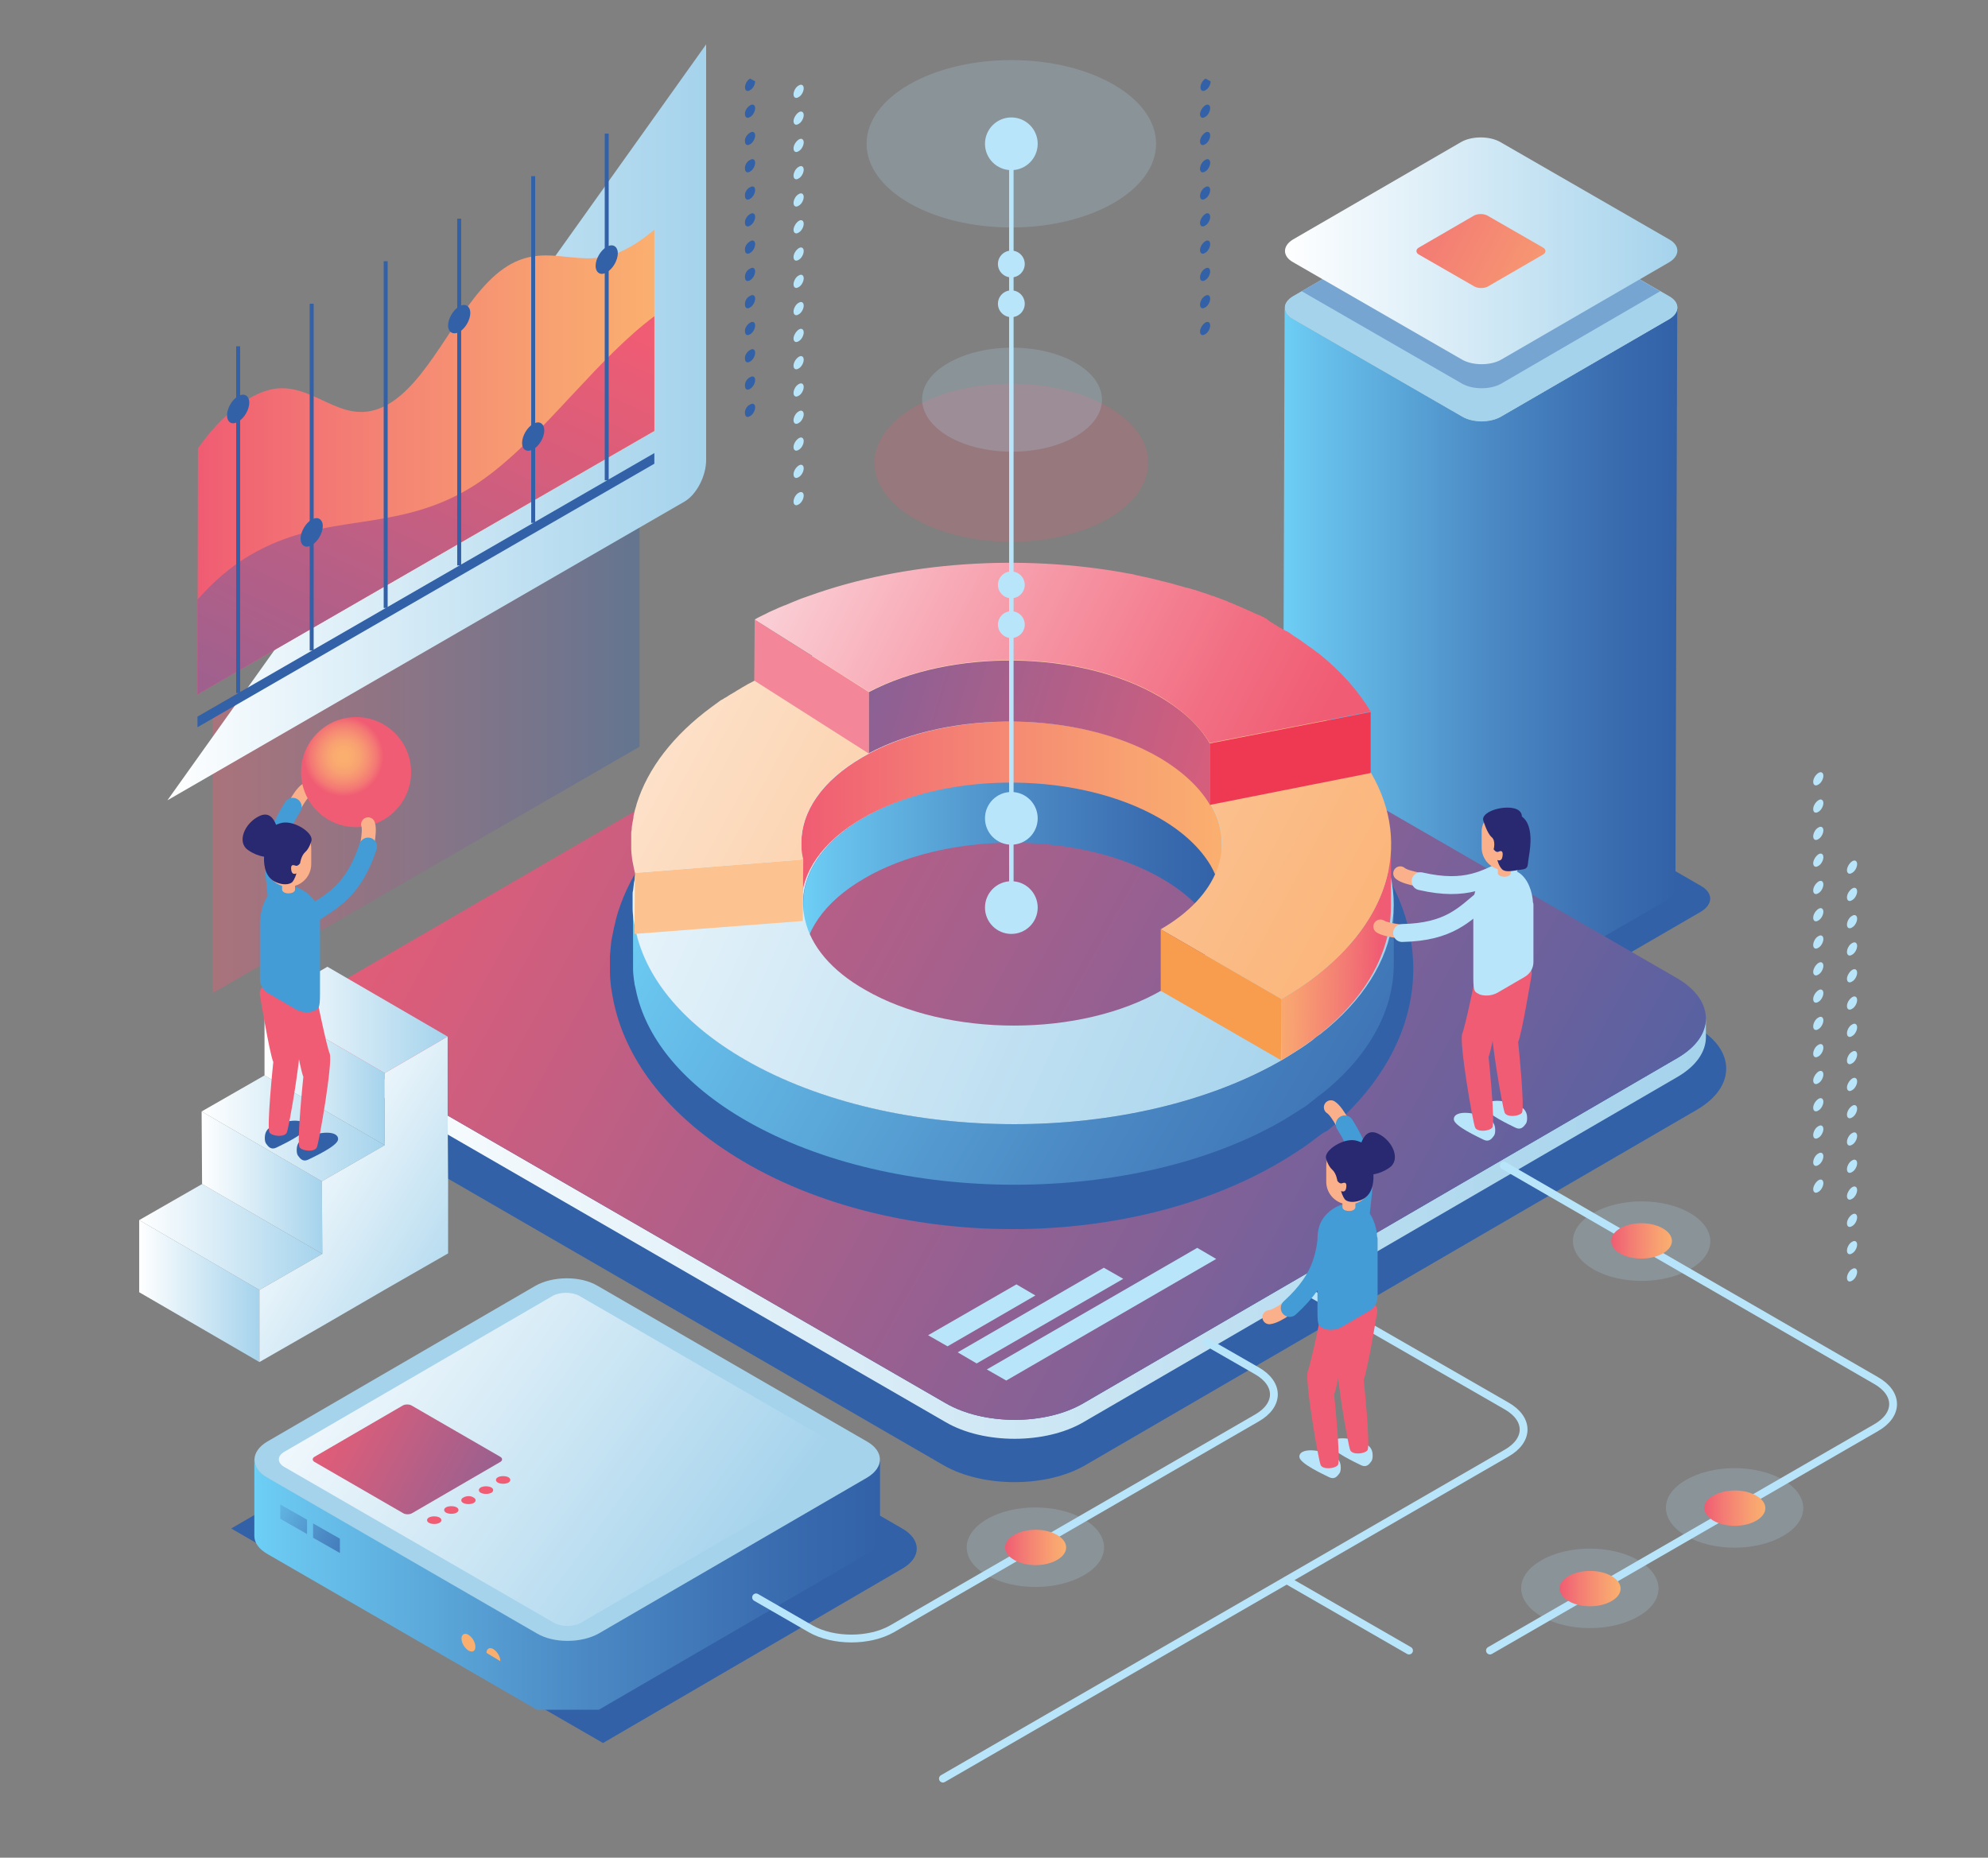 <?xml version="1.0" encoding="utf-8"?>
<!-- Generator: Adobe Illustrator 27.3.1, SVG Export Plug-In . SVG Version: 6.00 Build 0)  -->
<svg version="1.1" id="Layer_1" xmlns="http://www.w3.org/2000/svg" xmlns:xlink="http://www.w3.org/1999/xlink" x="0px" y="0px"
	 viewBox="0 0 429.9 401.8" style="enable-background:new 0 0 429.9 401.8;" xml:space="preserve">
<rect x="0" y="0" width="429.9" height="401.8" fill="#808080" stroke="none"/>
<style type="text/css">
	.st0{fill:#3261A8;}
	.st1{fill:url(#SVGID_1_);}
	.st2{fill:#A5D3EC;}
	.st3{opacity:0.4;fill:#3261A8;}
	.st4{fill:url(#SVGID_00000083794419614549723590000017263026304352941980_);}
	.st5{fill:url(#SVGID_00000022527626434593181520000011558928453760472762_);}
	.st6{opacity:0.2;fill:#B8E5FA;}
	.st7{opacity:0.37;fill:url(#SVGID_00000036953189974577288050000004729738696775648689_);}
	.st8{fill:url(#SVGID_00000093171130474308572360000005962307112923862659_);}
	.st9{fill:url(#SVGID_00000161589836453437836920000008041440893121829820_);}
	.st10{fill:url(#SVGID_00000051369250964256749000000010490332739039500989_);}
	.st11{fill:#F05C73;}
	.st12{fill:#FAAF6F;}
	.st13{fill:url(#SVGID_00000034770317796265633620000017880795032233338256_);}
	.st14{fill:url(#SVGID_00000161606881041259046950000006454953318743757747_);}
	.st15{fill:url(#SVGID_00000183216436020000446360000006352733159837613727_);}
	.st16{fill:url(#SVGID_00000027586509820719539220000016959030461322455210_);}
	.st17{fill:url(#SVGID_00000134939308375050171650000004546529115168845231_);}
	.st18{fill:url(#SVGID_00000029012302252462244680000012093627875791615639_);}
	.st19{fill:none;stroke:#3261A8;stroke-width:0.856;stroke-miterlimit:10;}
	.st20{opacity:0.2;fill:#F05C73;}
	.st21{fill:url(#SVGID_00000018219989608353169920000017365600902786352303_);}
	.st22{fill:url(#SVGID_00000109716577992304866920000007180295163651529867_);}
	.st23{fill:#B8E5FA;}
	.st24{fill:url(#SVGID_00000054257625683429669620000004071856530168824741_);}
	.st25{fill:url(#SVGID_00000084521512258503284640000011998880949289757346_);}
	.st26{fill:url(#SVGID_00000114065838920074015440000008645079674044636327_);}
	.st27{fill:url(#SVGID_00000116218452619484298900000018188015808385741479_);}
	.st28{fill:url(#SVGID_00000116199011179337689290000002836932835814175415_);}
	.st29{fill:url(#SVGID_00000157281352104467407720000009672258940436656318_);}
	.st30{fill:url(#SVGID_00000067926180438272988140000018420173030278494892_);}
	.st31{fill:none;stroke:#B8E5FA;stroke-width:1.689;stroke-linecap:round;stroke-linejoin:round;stroke-miterlimit:10;}
	.st32{fill:url(#SVGID_00000058575376359822436390000008014333624403423151_);}
	.st33{fill:url(#SVGID_00000134213012860569676960000011682028998433030835_);}
	.st34{fill:url(#SVGID_00000016757130235997934580000017344560847021524664_);}
	.st35{fill:url(#SVGID_00000172421816596357228950000014271159079770110873_);}
	.st36{fill:none;stroke:#FAB08B;stroke-width:3.033;stroke-linecap:round;stroke-linejoin:round;stroke-miterlimit:10;}
	.st37{fill:none;stroke:#439CD6;stroke-width:3.87;stroke-linecap:round;stroke-linejoin:round;stroke-miterlimit:10;}
	.st38{fill:#439CD6;}
	.st39{fill:#F8A37A;}
	.st40{fill:#FAB08B;}
	.st41{fill:#282971;}
	.st42{fill:url(#SVGID_00000011721827833232199370000005929129418470510734_);}
	.st43{fill:url(#SVGID_00000177474103536313470390000004717351889825216676_);}
	.st44{fill:url(#SVGID_00000031919558073060869840000008620723754313644435_);}
	.st45{fill:url(#SVGID_00000178887069564573150820000001656457699472867226_);}
	.st46{fill:url(#SVGID_00000057834900619571383580000015281021732772219039_);}
	.st47{fill:#FCC290;}
	.st48{fill:url(#SVGID_00000149351596729153361810000015162771648384327056_);}
	.st49{fill:url(#SVGID_00000018924551850791379110000007156817662183622826_);}
	.st50{fill:#F89C4D;}
	.st51{fill:#F38699;}
	.st52{fill:url(#SVGID_00000116218339641037905410000001943736091406996667_);}
	.st53{fill:#EF3953;}
	.st54{fill:url(#SVGID_00000026124658625823789110000012352738737392527035_);}
	.st55{fill:none;stroke:#B8E5FA;stroke-width:0.968;stroke-miterlimit:10;}
	.st56{fill:none;stroke:#B8E5FA;stroke-width:3.87;stroke-linecap:round;stroke-linejoin:round;stroke-miterlimit:10;}
</style>
<path class="st0" d="M367.8,191.6c2.7,1.5,2.7,4,0,5.6l-41.7,24.2c-2.7,1.5-7,1.5-9.6,0l-41.9-24.2c-2.7-1.5-2.7-4,0-5.6l41.7-24.2
	c2.7-1.5,7-1.5,9.6,0L367.8,191.6z"/>
<linearGradient id="SVGID_1_" gradientUnits="userSpaceOnUse" x1="277.462" y1="141.6" x2="362.714" y2="141.6">
	<stop  offset="0" style="stop-color:#6DCFF6"/>
	<stop  offset="7.867754e-02" style="stop-color:#68C2EC"/>
	<stop  offset="0.527" style="stop-color:#4B89C4"/>
	<stop  offset="0.845" style="stop-color:#396BAF"/>
	<stop  offset="1" style="stop-color:#3261A8"/>
</linearGradient>
<path class="st1" d="M361,69l-36.4,21.1c-2.3,1.3-6.1,1.3-8.4,0L279.6,69c-1.2-0.7-1.8-1.6-1.8-2.5l-0.4,125.6
	c0,0.9,0.6,1.8,1.8,2.5l36.6,21.1c2.3,1.3,6.1,1.3,8.4,0l36.4-21.1c1.2-0.7,1.7-1.5,1.7-2.4l0.4-125.6C362.7,67.4,362.1,68.3,361,69
	z"/>
<path class="st2" d="M361,64.1c2.3,1.3,2.3,3.5,0,4.9l-36.4,21.1c-2.3,1.3-6.1,1.3-8.4,0L279.6,69c-2.3-1.3-2.3-3.5,0-4.9L315.9,43
	c2.3-1.3,6.1-1.3,8.4,0L361,64.1z"/>
<path class="st2" d="M361,69l-36.4,21.1c-2.3,1.4-6.1,1.4-8.4,0L279.6,69c-2.3-1.3-2.4-3.5,0-4.9l1.9-1.1l34.4-20
	c2.3-1.3,6.1-1.3,8.4,0L359,63l1.9,1.1C363.3,65.4,363.3,67.6,361,69z"/>
<path class="st3" d="M359,63l-34.4,20c-2.3,1.3-6.1,1.3-8.4,0l-34.7-20l34.4-20c2.3-1.3,6.1-1.3,8.4,0L359,63z"/>
<linearGradient id="SVGID_00000021823163309207939030000018436412127641934775_" gradientUnits="userSpaceOnUse" x1="277.818" y1="54.254" x2="362.714" y2="54.254">
	<stop  offset="0" style="stop-color:#FFFFFF"/>
	<stop  offset="1" style="stop-color:#A5D3EC"/>
</linearGradient>
<path style="fill:url(#SVGID_00000021823163309207939030000018436412127641934775_);" d="M361,51.8c2.3,1.3,2.3,3.5,0,4.9
	l-36.4,21.1c-2.3,1.3-6.1,1.3-8.4,0l-36.6-21.1c-2.3-1.3-2.3-3.5,0-4.9l36.4-21.1c2.3-1.3,6.1-1.3,8.4,0L361,51.8z"/>
<linearGradient id="SVGID_00000037651392821355839990000003975524811535573155_" gradientUnits="userSpaceOnUse" x1="290.201" y1="38.065" x2="353.086" y2="71.926">
	<stop  offset="0" style="stop-color:#F05C73"/>
	<stop  offset="0.319" style="stop-color:#F37C74"/>
	<stop  offset="0.775" style="stop-color:#F8A171"/>
	<stop  offset="1" style="stop-color:#FAAF6F"/>
</linearGradient>
<path style="fill:url(#SVGID_00000037651392821355839990000003975524811535573155_);" d="M333.6,53.5c0.8,0.4,0.8,1.2,0,1.6
	L321.7,62c-0.8,0.4-2,0.4-2.8,0l-12-6.9c-0.8-0.4-0.8-1.2,0-1.6l11.9-6.9c0.8-0.4,2-0.4,2.8,0L333.6,53.5z"/>
<ellipse class="st6" cx="218.7" cy="31.1" rx="31.3" ry="18.1"/>
<linearGradient id="SVGID_00000121992406935899790700000016410790191798463150_" gradientUnits="userSpaceOnUse" x1="45.98" y1="157.297" x2="138.264" y2="157.297">
	<stop  offset="0" style="stop-color:#F05C73"/>
	<stop  offset="0.273" style="stop-color:#BD5F84"/>
	<stop  offset="0.626" style="stop-color:#7E6198"/>
	<stop  offset="0.877" style="stop-color:#4E61A4"/>
	<stop  offset="1" style="stop-color:#3261A8"/>
</linearGradient>
<polyline style="opacity:0.37;fill:url(#SVGID_00000121992406935899790700000016410790191798463150_);" points="46,153.1 
	138.3,99.8 138.3,161.5 46,214.8 "/>
<path class="st0" d="M50,330.6l64.8-37.7c4.1-2.4,10.9-2.4,15,0l65.3,37.7c4.2,2.4,4.2,6.3,0,8.7L130.4,377"/>
<path class="st0" d="M115.4,377l-65.3-37.7"/>
<linearGradient id="SVGID_00000149353223105372588390000013992326468300371356_" gradientUnits="userSpaceOnUse" x1="54.95" y1="342.723" x2="190.285" y2="342.723">
	<stop  offset="0" style="stop-color:#6DCFF6"/>
	<stop  offset="7.867754e-02" style="stop-color:#68C2EC"/>
	<stop  offset="0.527" style="stop-color:#4B89C4"/>
	<stop  offset="0.845" style="stop-color:#396BAF"/>
	<stop  offset="1" style="stop-color:#3261A8"/>
</linearGradient>
<path style="fill:url(#SVGID_00000149353223105372588390000013992326468300371356_);" d="M129.5,369.8l58-33.7
	c1.8-1.1,2.8-2.5,2.8-3.9l0-16.6c0,1.4-0.9,2.8-2.8,3.9l-58,33.7c-3.7,2.1-9.7,2.2-13.4,0l-58.3-33.7c-1.9-1.1-2.8-2.5-2.8-3.9
	l0,16.6c0,1.4,0.9,2.8,2.8,3.9l58.3,33.7"/>
<g>
	<path class="st2" d="M187.5,311.8c3.7,2.1,3.7,5.6,0,7.8l-58,33.7c-3.7,2.1-9.7,2.2-13.4,0l-58.3-33.7c-3.7-2.1-3.7-5.6,0-7.8
		l58-33.7c3.7-2.1,9.7-2.2,13.4,0L187.5,311.8z"/>
</g>
<g>
	
		<linearGradient id="SVGID_00000172400711986858874850000007689515144140972963_" gradientUnits="userSpaceOnUse" x1="65.498" y1="273.982" x2="158.373" y2="341.704">
		<stop  offset="0" style="stop-color:#FFFFFF"/>
		<stop  offset="1" style="stop-color:#A5D3EC"/>
	</linearGradient>
	<path style="fill:url(#SVGID_00000172400711986858874850000007689515144140972963_);" d="M183.6,314c1.6,0.9,1.6,2.4,0,3.3
		l-58,33.7c-1.6,0.9-4.2,0.9-5.8,0l-58.3-33.7c-1.6-0.9-1.6-2.4,0-3.3l58-33.7c1.6-0.9,4.2-0.9,5.8,0L183.6,314z"/>
</g>
<g>
	
		<linearGradient id="SVGID_00000178171592760354513640000016655516330753570971_" gradientUnits="userSpaceOnUse" x1="66.124" y1="303.545" x2="146.498" y2="347.632">
		<stop  offset="0" style="stop-color:#F05C73"/>
		<stop  offset="0.273" style="stop-color:#BD5F84"/>
		<stop  offset="0.626" style="stop-color:#7E6198"/>
		<stop  offset="0.877" style="stop-color:#4E61A4"/>
		<stop  offset="1" style="stop-color:#3261A8"/>
	</linearGradient>
	<path style="fill:url(#SVGID_00000178171592760354513640000016655516330753570971_);" d="M108.2,315.1c0.5,0.3,0.5,0.8,0,1.1
		l-19.1,11.1c-0.5,0.3-1.4,0.3-1.9,0l-19.2-11.1c-0.5-0.3-0.5-0.8,0-1.1L87.1,304c0.5-0.3,1.4-0.3,1.9,0L108.2,315.1z"/>
</g>
<g>
	<g>
		<path class="st11" d="M98.7,326c0.6,0.3,0.6,0.9,0,1.2c-0.6,0.3-1.6,0.3-2.2,0s-0.6-0.9,0-1.2C97.1,325.7,98.1,325.7,98.7,326z"/>
		<path class="st11" d="M95,328.2c0.6,0.3,0.6,0.9,0,1.2c-0.6,0.3-1.6,0.3-2.2,0c-0.6-0.3-0.6-0.9,0-1.2
			C93.4,327.9,94.4,327.9,95,328.2z"/>
		<path class="st11" d="M102.4,323.9c0.6,0.3,0.6,0.9,0,1.2c-0.6,0.3-1.6,0.3-2.2,0s-0.6-0.9,0-1.2
			C100.9,323.5,101.8,323.5,102.4,323.9z"/>
		<path class="st11" d="M106.2,321.7c0.6,0.3,0.6,0.9,0,1.2c-0.6,0.3-1.6,0.3-2.2,0c-0.6-0.3-0.6-0.9,0-1.2
			C104.6,321.4,105.6,321.4,106.2,321.7z"/>
		<path class="st11" d="M109.9,319.5c0.6,0.3,0.6,0.9,0,1.2c-0.6,0.3-1.6,0.3-2.2,0c-0.6-0.3-0.6-0.9,0-1.2
			C108.3,319.2,109.3,319.2,109.9,319.5z"/>
	</g>
</g>
<path class="st12" d="M105.2,357.5c0-0.9,0.7-1.3,1.5-0.8c0.8,0.5,1.5,1.6,1.5,2.6"/>
<path class="st12" d="M101.3,357c-0.8-0.5-1.5-1.6-1.5-2.6c0-0.9,0.7-1.3,1.5-0.8c0.8,0.5,1.5,1.6,1.5,2.6
	C102.8,357.1,102.2,357.5,101.3,357"/>
<g>
	
		<linearGradient id="SVGID_00000150812334524535740680000001565575383993156756_" gradientUnits="userSpaceOnUse" x1="54.402" y1="323.981" x2="84.698" y2="339.355">
		<stop  offset="0" style="stop-color:#6DCFF6"/>
		<stop  offset="7.867754e-02" style="stop-color:#68C2EC"/>
		<stop  offset="0.527" style="stop-color:#4B89C4"/>
		<stop  offset="0.845" style="stop-color:#396BAF"/>
		<stop  offset="1" style="stop-color:#3261A8"/>
	</linearGradient>
	<polygon style="fill:url(#SVGID_00000150812334524535740680000001565575383993156756_);" points="66.4,328.7 66.4,331.8 
		60.6,328.5 60.6,325.4 	"/>
	
		<linearGradient id="SVGID_00000062900098065843154160000012147741812795795871_" gradientUnits="userSpaceOnUse" x1="54.202" y1="324.375" x2="84.498" y2="339.749">
		<stop  offset="0" style="stop-color:#6DCFF6"/>
		<stop  offset="7.867754e-02" style="stop-color:#68C2EC"/>
		<stop  offset="0.527" style="stop-color:#4B89C4"/>
		<stop  offset="0.845" style="stop-color:#396BAF"/>
		<stop  offset="1" style="stop-color:#3261A8"/>
	</linearGradient>
	<polygon style="fill:url(#SVGID_00000062900098065843154160000012147741812795795871_);" points="73.5,332.8 73.5,335.9 
		67.7,332.6 67.7,329.5 	"/>
</g>
<linearGradient id="SVGID_00000078733757671598075870000010684829931620258446_" gradientUnits="userSpaceOnUse" x1="36.25" y1="91.339" x2="152.711" y2="91.339">
	<stop  offset="0" style="stop-color:#FFFFFF"/>
	<stop  offset="0.184" style="stop-color:#ECF6FB"/>
	<stop  offset="0.732" style="stop-color:#B9DDF0"/>
	<stop  offset="1" style="stop-color:#A5D3EC"/>
</linearGradient>
<path style="fill:url(#SVGID_00000078733757671598075870000010684829931620258446_);" d="M152.7,9.6v89.9c0,3.5-2.1,7.5-4.7,9
	L36.2,173.1"/>
<linearGradient id="SVGID_00000130612068385360381570000001244435171737064369_" gradientUnits="userSpaceOnUse" x1="36.25" y1="38.294" x2="147.994" y2="38.294">
	<stop  offset="0" style="stop-color:#FFFFFF"/>
	<stop  offset="0.184" style="stop-color:#ECF6FB"/>
	<stop  offset="0.732" style="stop-color:#B9DDF0"/>
	<stop  offset="1" style="stop-color:#A5D3EC"/>
</linearGradient>
<path style="fill:url(#SVGID_00000130612068385360381570000001244435171737064369_);" d="M36.2,70.6L148,6"/>
<linearGradient id="SVGID_00000051379155359172876970000007299116776074758586_" gradientUnits="userSpaceOnUse" x1="42.733" y1="99.989" x2="141.511" y2="99.989">
	<stop  offset="0" style="stop-color:#F05C73"/>
	<stop  offset="0.319" style="stop-color:#F37C74"/>
	<stop  offset="0.775" style="stop-color:#F8A171"/>
	<stop  offset="1" style="stop-color:#FAAF6F"/>
</linearGradient>
<path style="fill:url(#SVGID_00000051379155359172876970000007299116776074758586_);" d="M42.7,150.2l98.8-57V49.7
	c-2.9,2.4-5.8,4.3-8.7,5.3c-8.5,2.9-15.3-2.9-23.9,3.1c-9.3,6.5-15.1,23.1-24.4,29c-9.7,6.1-15.5-3.7-24.3-3.1
	c-5.7,0.4-12.5,5.9-17.4,13"/>
<linearGradient id="SVGID_00000142865449923291533370000017014351397514846870_" gradientUnits="userSpaceOnUse" x1="115.972" y1="61.208" x2="10.008" y2="284.521">
	<stop  offset="0" style="stop-color:#F05C73"/>
	<stop  offset="0.273" style="stop-color:#BD5F84"/>
	<stop  offset="0.626" style="stop-color:#7E6198"/>
	<stop  offset="0.877" style="stop-color:#4E61A4"/>
	<stop  offset="1" style="stop-color:#3261A8"/>
</linearGradient>
<path style="fill:url(#SVGID_00000142865449923291533370000017014351397514846870_);" d="M42.7,150.2l98.8-57V68.4
	c-5.9,4.4-11.6,10.4-17.1,16.3c-7,7.5-14.1,15.3-21.7,20.2c-8.4,5.4-16.6,6.8-24.5,8c-7.9,1.2-16,2.3-24.5,7.4
	c-3.8,2.3-7.6,5.5-11,9.4"/>
<polyline class="st0" points="42.7,155 141.5,98 141.5,100.3 42.7,157.3 "/>
<g>
	<line class="st19" x1="51.5" y1="149.9" x2="51.5" y2="74.9"/>
	<line class="st19" x1="67.4" y1="140.7" x2="67.4" y2="65.7"/>
	<line class="st19" x1="83.4" y1="131.5" x2="83.4" y2="56.5"/>
	<line class="st19" x1="99.3" y1="122.3" x2="99.3" y2="47.3"/>
	<line class="st19" x1="115.3" y1="113.1" x2="115.3" y2="38.1"/>
	<line class="st19" x1="131.2" y1="103.9" x2="131.2" y2="28.9"/>
</g>
<path class="st0" d="M96.9,70.4c0-1.5,1.1-3.4,2.4-4.1c1.3-0.8,2.4-0.1,2.4,1.4c0,1.5-1.1,3.4-2.4,4.1C98,72.5,96.9,71.9,96.9,70.4z
	"/>
<path class="st0" d="M112.9,95.8c0-1.5,1.1-3.4,2.4-4.1c1.3-0.8,2.4-0.1,2.4,1.4c0,1.5-1.1,3.4-2.4,4.1
	C113.9,97.9,112.9,97.3,112.9,95.8z"/>
<path class="st0" d="M49.1,89.8c0-1.5,1.1-3.4,2.4-4.1c1.3-0.8,2.4-0.1,2.4,1.4c0,1.5-1.1,3.4-2.4,4.1C50.2,92,49.1,91.4,49.1,89.8"
	/>
<path class="st0" d="M128.8,57.5c0-1.5,1.1-3.4,2.4-4.1c1.3-0.8,2.4-0.1,2.4,1.4s-1.1,3.4-2.4,4.1C129.9,59.7,128.8,59,128.8,57.5z"
	/>
<path class="st0" d="M65,116.5c0-1.5,1.1-3.4,2.4-4.1c1.3-0.8,2.4-0.1,2.4,1.4c0,1.5-1.1,3.4-2.4,4.1C66.1,118.7,65,118,65,116.5z"
	/>
<ellipse class="st20" cx="218.7" cy="100.1" rx="29.6" ry="17.1"/>
<path class="st6" d="M205.1,78.5c7.6-4.4,19.9-4.4,27.5,0c7.6,4.4,7.6,11.5,0,15.9c-7.6,4.4-19.9,4.4-27.5,0
	C197.5,89.9,197.5,82.8,205.1,78.5z"/>
<g>
	<g>
		<path class="st0" d="M366.9,222.2c8.5,4.9,8.5,12.9,0.1,17.8l-132.3,76.9c-8.4,4.9-22.2,4.9-30.7,0L70.9,239.9
			c-8.5-4.9-8.5-12.9-0.1-17.8l132.3-76.9c8.4-4.9,22.2-4.9,30.7,0L366.9,222.2z"/>
		<g>
			
				<linearGradient id="SVGID_00000063609319131298416060000012399157171363482043_" gradientUnits="userSpaceOnUse" x1="68.946" y1="265.619" x2="368.878" y2="265.619">
				<stop  offset="0" style="stop-color:#FFFFFF"/>
				<stop  offset="0.184" style="stop-color:#ECF6FB"/>
				<stop  offset="0.732" style="stop-color:#B9DDF0"/>
				<stop  offset="1" style="stop-color:#A5D3EC"/>
			</linearGradient>
			<path style="fill:url(#SVGID_00000063609319131298416060000012399157171363482043_);" d="M362.8,228.8l-128.5,74.7
				c-8.2,4.8-21.5,4.8-29.8,0L75.2,228.8c-4.2-2.4-6.2-5.5-6.2-8.7l0,4.1c0,3.1,2.1,6.3,6.2,8.7l129.3,74.7c8.2,4.8,21.6,4.8,29.8,0
				l128.5-74.7c4.1-2.4,6.1-5.5,6.1-8.6l0-4.1C368.9,223.3,366.8,226.4,362.8,228.8z"/>
			
				<linearGradient id="SVGID_00000144339189744585269950000007517070137368481976_" gradientUnits="userSpaceOnUse" x1="78.714" y1="143.288" x2="389.58" y2="313.763">
				<stop  offset="0" style="stop-color:#F05C73"/>
				<stop  offset="0.273" style="stop-color:#BD5F84"/>
				<stop  offset="0.626" style="stop-color:#7E6198"/>
				<stop  offset="0.877" style="stop-color:#4E61A4"/>
				<stop  offset="1" style="stop-color:#3261A8"/>
			</linearGradient>
			<path style="fill:url(#SVGID_00000144339189744585269950000007517070137368481976_);" d="M362.7,211.6c8.2,4.8,8.3,12.5,0.1,17.2
				l-128.5,74.7c-8.2,4.8-21.5,4.8-29.8,0L75.2,228.8c-8.2-4.8-8.3-12.5-0.1-17.2l128.5-74.7c8.2-4.8,21.5-4.8,29.8,0L362.7,211.6z"
				/>
		</g>
	</g>
	<g>
		<polygon class="st23" points="223.9,280.2 204.9,291.2 200.7,288.8 219.8,277.8 		"/>
		<polygon class="st23" points="242.9,276.6 211.2,294.9 207.1,292.5 238.7,274.2 		"/>
		<polygon class="st23" points="263,272.3 217.6,298.6 213.4,296.2 258.9,269.9 		"/>
	</g>
</g>
<linearGradient id="SVGID_00000129899313367113796210000000617128338749016756_" gradientUnits="userSpaceOnUse" x1="30.086" y1="279.261" x2="56.131" y2="279.261">
	<stop  offset="0" style="stop-color:#FFFFFF"/>
	<stop  offset="1" style="stop-color:#A5D3EC"/>
</linearGradient>
<polyline style="fill:url(#SVGID_00000129899313367113796210000000617128338749016756_);" points="30.1,263.9 56.1,279 56.1,294.6 
	30.1,279.5 "/>
<linearGradient id="SVGID_00000042017032012503706490000000839644723241299627_" gradientUnits="userSpaceOnUse" x1="30.086" y1="267.53" x2="69.678" y2="267.53">
	<stop  offset="0" style="stop-color:#FFFFFF"/>
	<stop  offset="1" style="stop-color:#A5D3EC"/>
</linearGradient>
<polyline style="fill:url(#SVGID_00000042017032012503706490000000839644723241299627_);" points="43.7,256.1 69.7,271.2 56.1,279 
	30.1,263.9 "/>
<linearGradient id="SVGID_00000145038948710842053910000016858581587755979153_" gradientUnits="userSpaceOnUse" x1="43.633" y1="255.798" x2="69.678" y2="255.798">
	<stop  offset="0" style="stop-color:#FFFFFF"/>
	<stop  offset="1" style="stop-color:#A5D3EC"/>
</linearGradient>
<polyline style="fill:url(#SVGID_00000145038948710842053910000016858581587755979153_);" points="43.6,240.4 69.6,255.5 
	69.7,271.2 43.7,256.1 "/>
<linearGradient id="SVGID_00000037680144288622055120000008718597113687840694_" gradientUnits="userSpaceOnUse" x1="43.633" y1="244.066" x2="83.224" y2="244.066">
	<stop  offset="0" style="stop-color:#FFFFFF"/>
	<stop  offset="1" style="stop-color:#A5D3EC"/>
</linearGradient>
<polyline style="fill:url(#SVGID_00000037680144288622055120000008718597113687840694_);" points="43.6,240.4 57.2,232.6 
	83.2,247.7 69.6,255.5 43.6,240.4 "/>
<g>
	
		<linearGradient id="SVGID_00000075130390021374512650000010732172649293982863_" gradientUnits="userSpaceOnUse" x1="57.179" y1="232.335" x2="83.224" y2="232.335">
		<stop  offset="0" style="stop-color:#FFFFFF"/>
		<stop  offset="1" style="stop-color:#A5D3EC"/>
	</linearGradient>
	<polygon style="fill:url(#SVGID_00000075130390021374512650000010732172649293982863_);" points="83.2,247.7 57.2,232.6 57.2,217 
		83.2,232.1 	"/>
</g>
<g>
	
		<linearGradient id="SVGID_00000027562372673509249430000008953317650992065690_" gradientUnits="userSpaceOnUse" x1="57.179" y1="220.603" x2="96.77" y2="220.603">
		<stop  offset="0" style="stop-color:#FFFFFF"/>
		<stop  offset="1" style="stop-color:#A5D3EC"/>
	</linearGradient>
	<polygon style="fill:url(#SVGID_00000027562372673509249430000008953317650992065690_);" points="83.2,232.1 57.2,217 70.8,209.1 
		96.8,224.2 	"/>
</g>
<g>
	
		<linearGradient id="SVGID_00000134961027982524573490000001769289028135220920_" gradientUnits="userSpaceOnUse" x1="57.601" y1="247.83" x2="107.908" y2="278.788">
		<stop  offset="0" style="stop-color:#FFFFFF"/>
		<stop  offset="1" style="stop-color:#A5D3EC"/>
	</linearGradient>
	<polygon style="fill:url(#SVGID_00000134961027982524573490000001769289028135220920_);" points="96.8,224.2 96.8,239.9 
		96.9,255.5 96.9,271.1 83.3,278.9 69.7,286.8 56.1,294.6 56.1,279 69.7,271.2 69.6,255.5 83.2,247.7 83.2,232.1 	"/>
</g>
<path class="st0" d="M162.2,87.5c0.6-0.4,1.1-0.1,1.1,0.6c0,0.7-0.5,1.6-1.1,1.9c-0.6,0.4-1.1,0.1-1.1-0.6
	C161,88.7,161.5,87.8,162.2,87.5z"/>
<path class="st0" d="M162.2,81.6c0.6-0.4,1.1-0.1,1.1,0.6c0,0.7-0.5,1.6-1.1,1.9c-0.6,0.4-1.1,0.1-1.1-0.6
	C161,82.8,161.5,81.9,162.2,81.6z"/>
<path class="st0" d="M162.2,75.7c0.6-0.4,1.1-0.1,1.1,0.6c0,0.7-0.5,1.6-1.1,1.9c-0.6,0.4-1.1,0.1-1.1-0.6
	C161,76.9,161.5,76.1,162.2,75.7z"/>
<path class="st0" d="M162.2,69.8c0.6-0.4,1.1-0.1,1.1,0.6c0,0.7-0.5,1.6-1.1,1.9c-0.6,0.4-1.1,0.1-1.1-0.6
	C161,71.1,161.5,70.2,162.2,69.8z"/>
<path class="st0" d="M162.2,64c0.6-0.4,1.1-0.1,1.1,0.6c0,0.7-0.5,1.6-1.1,1.9c-0.6,0.4-1.1,0.1-1.1-0.6
	C161,65.2,161.5,64.3,162.2,64z"/>
<path class="st0" d="M162.2,58.1c0.6-0.4,1.1-0.1,1.1,0.6c0,0.7-0.5,1.6-1.1,1.9c-0.6,0.4-1.1,0.1-1.1-0.6
	C161,59.3,161.5,58.4,162.2,58.1z"/>
<path class="st0" d="M162.2,52.2c0.6-0.4,1.1-0.1,1.1,0.6c0,0.7-0.5,1.6-1.1,1.9c-0.6,0.4-1.1,0.1-1.1-0.6
	C161,53.4,161.5,52.6,162.2,52.2z"/>
<path class="st0" d="M162.2,46.3c0.6-0.4,1.1-0.1,1.1,0.6c0,0.7-0.5,1.6-1.1,1.9c-0.6,0.4-1.1,0.1-1.1-0.6
	C161,47.6,161.5,46.7,162.2,46.3z"/>
<path class="st0" d="M162.2,40.5c0.6-0.4,1.1-0.1,1.1,0.6c0,0.7-0.5,1.6-1.1,1.9c-0.6,0.4-1.1,0.1-1.1-0.6
	C161,41.7,161.5,40.8,162.2,40.5z"/>
<path class="st0" d="M162.2,34.6c0.6-0.4,1.1-0.1,1.1,0.6c0,0.7-0.5,1.6-1.1,1.9c-0.6,0.4-1.1,0.1-1.1-0.6
	C161,35.8,161.5,34.9,162.2,34.6z"/>
<path class="st0" d="M162.2,28.7c0.6-0.4,1.1-0.1,1.1,0.6c0,0.7-0.5,1.6-1.1,1.9c-0.6,0.4-1.1,0.1-1.1-0.6
	C161,29.9,161.5,29.1,162.2,28.7z"/>
<path class="st0" d="M162.2,22.8c0.6-0.4,1.1-0.1,1.1,0.6c0,0.7-0.5,1.6-1.1,1.9c-0.6,0.4-1.1,0.1-1.1-0.6
	C161,24.1,161.5,23.2,162.2,22.8z"/>
<path class="st0" d="M163.3,17.6c0,0.7-0.5,1.6-1.1,1.9c-0.6,0.4-1.1,0.1-1.1-0.6c0-0.7,0.5-1.6,1.1-1.9"/>
<g>
	<path class="st23" d="M172.7,106.6c0.6-0.4,1.1-0.1,1.1,0.6c0,0.7-0.5,1.6-1.1,1.9c-0.6,0.4-1.1,0.1-1.1-0.6
		C171.6,107.8,172.1,106.9,172.7,106.6z"/>
	<path class="st23" d="M172.7,100.7c0.6-0.4,1.1-0.1,1.1,0.6c0,0.7-0.5,1.6-1.1,1.9c-0.6,0.4-1.1,0.1-1.1-0.6
		C171.6,101.9,172.1,101.1,172.7,100.7z"/>
	<path class="st23" d="M172.7,94.8c0.6-0.4,1.1-0.1,1.1,0.6c0,0.7-0.5,1.6-1.1,1.9c-0.6,0.4-1.1,0.1-1.1-0.6
		C171.6,96,172.1,95.2,172.7,94.8z"/>
	<path class="st23" d="M172.7,89c0.6-0.4,1.1-0.1,1.1,0.6c0,0.7-0.5,1.6-1.1,1.9c-0.6,0.4-1.1,0.1-1.1-0.6
		C171.6,90.2,172.1,89.3,172.7,89z"/>
	<path class="st23" d="M172.7,83.1c0.6-0.4,1.1-0.1,1.1,0.6c0,0.7-0.5,1.6-1.1,1.9c-0.6,0.4-1.1,0.1-1.1-0.6
		C171.6,84.3,172.1,83.4,172.7,83.1z"/>
	<path class="st23" d="M172.7,77.2c0.6-0.4,1.1-0.1,1.1,0.6c0,0.7-0.5,1.6-1.1,1.9c-0.6,0.4-1.1,0.1-1.1-0.6
		C171.6,78.4,172.1,77.6,172.7,77.2z"/>
	<path class="st23" d="M172.7,71.3c0.6-0.4,1.1-0.1,1.1,0.6c0,0.7-0.5,1.6-1.1,1.9c-0.6,0.4-1.1,0.1-1.1-0.6
		C171.6,72.6,172.1,71.7,172.7,71.3z"/>
	<path class="st23" d="M172.7,65.5c0.6-0.4,1.1-0.1,1.1,0.6c0,0.7-0.5,1.6-1.1,1.9c-0.6,0.4-1.1,0.1-1.1-0.6
		C171.6,66.7,172.1,65.8,172.7,65.5z"/>
	<path class="st23" d="M172.7,59.6c0.6-0.4,1.1-0.1,1.1,0.6c0,0.7-0.5,1.6-1.1,1.9c-0.6,0.4-1.1,0.1-1.1-0.6
		C171.6,60.8,172.1,59.9,172.7,59.6z"/>
	<path class="st23" d="M172.7,53.7c0.6-0.4,1.1-0.1,1.1,0.6c0,0.7-0.5,1.6-1.1,1.9c-0.6,0.4-1.1,0.1-1.1-0.6
		C171.6,54.9,172.1,54.1,172.7,53.7z"/>
	<path class="st23" d="M172.7,47.8c0.6-0.4,1.1-0.1,1.1,0.6c0,0.7-0.5,1.6-1.1,1.9c-0.6,0.4-1.1,0.1-1.1-0.6
		C171.6,49.1,172.1,48.2,172.7,47.8z"/>
	<path class="st23" d="M172.7,42c0.6-0.4,1.1-0.1,1.1,0.6c0,0.7-0.5,1.6-1.1,1.9c-0.6,0.4-1.1,0.1-1.1-0.6
		C171.6,43.2,172.1,42.3,172.7,42z"/>
	<path class="st23" d="M172.7,36.1c0.6-0.4,1.1-0.1,1.1,0.6c0,0.7-0.5,1.6-1.1,1.9c-0.6,0.4-1.1,0.1-1.1-0.6
		C171.6,37.3,172.1,36.4,172.7,36.1z"/>
	<path class="st23" d="M172.7,30.2c0.6-0.4,1.1-0.1,1.1,0.6c0,0.7-0.5,1.6-1.1,1.9c-0.6,0.4-1.1,0.1-1.1-0.6
		C171.6,31.4,172.1,30.6,172.7,30.2z"/>
	<path class="st23" d="M172.7,24.3c0.6-0.4,1.1-0.1,1.1,0.6c0,0.7-0.5,1.6-1.1,1.9c-0.6,0.4-1.1,0.1-1.1-0.6
		C171.6,25.6,172.1,24.7,172.7,24.3z"/>
	<path class="st23" d="M172.7,18.5c0.6-0.4,1.1-0.1,1.1,0.6c0,0.7-0.5,1.6-1.1,1.9c-0.6,0.4-1.1,0.1-1.1-0.6
		C171.6,19.7,172.1,18.8,172.7,18.5z"/>
</g>
<path class="st0" d="M260.6,69.8c0.6-0.4,1.1-0.1,1.1,0.6c0,0.7-0.5,1.6-1.1,1.9c-0.6,0.4-1.1,0.1-1.1-0.6
	C259.5,71.1,260,70.2,260.6,69.8z"/>
<path class="st0" d="M260.6,64c0.6-0.4,1.1-0.1,1.1,0.6c0,0.7-0.5,1.6-1.1,1.9c-0.6,0.4-1.1,0.1-1.1-0.6
	C259.5,65.2,260,64.3,260.6,64z"/>
<path class="st0" d="M260.6,58.1c0.6-0.4,1.1-0.1,1.1,0.6c0,0.7-0.5,1.6-1.1,1.9c-0.6,0.4-1.1,0.1-1.1-0.6
	C259.5,59.3,260,58.4,260.6,58.1z"/>
<path class="st0" d="M260.6,52.2c0.6-0.4,1.1-0.1,1.1,0.6c0,0.7-0.5,1.6-1.1,1.9c-0.6,0.4-1.1,0.1-1.1-0.6
	C259.5,53.4,260,52.6,260.6,52.2z"/>
<path class="st0" d="M260.6,46.3c0.6-0.4,1.1-0.1,1.1,0.6c0,0.7-0.5,1.6-1.1,1.9c-0.6,0.4-1.1,0.1-1.1-0.6
	C259.5,47.6,260,46.7,260.6,46.3z"/>
<path class="st0" d="M260.6,40.5c0.6-0.4,1.1-0.1,1.1,0.6c0,0.7-0.5,1.6-1.1,1.9c-0.6,0.4-1.1,0.1-1.1-0.6
	C259.5,41.7,260,40.8,260.6,40.5z"/>
<path class="st0" d="M260.6,34.6c0.6-0.4,1.1-0.1,1.1,0.6c0,0.7-0.5,1.6-1.1,1.9c-0.6,0.4-1.1,0.1-1.1-0.6
	C259.5,35.8,260,34.9,260.6,34.6z"/>
<path class="st0" d="M260.6,28.7c0.6-0.4,1.1-0.1,1.1,0.6c0,0.7-0.5,1.6-1.1,1.9c-0.6,0.4-1.1,0.1-1.1-0.6
	C259.5,29.9,260,29.1,260.6,28.7z"/>
<path class="st0" d="M260.6,22.8c0.6-0.4,1.1-0.1,1.1,0.6c0,0.7-0.5,1.6-1.1,1.9c-0.6,0.4-1.1,0.1-1.1-0.6
	C259.5,24.1,260,23.2,260.6,22.8z"/>
<path class="st0" d="M261.8,17.6c0,0.7-0.5,1.6-1.1,1.9c-0.6,0.4-1.1,0.1-1.1-0.6c0-0.7,0.5-1.6,1.1-1.9"/>
<g>
	<g>
		<path class="st23" d="M400.5,274.5c0.6-0.4,1.1-0.1,1.1,0.6c0,0.7-0.5,1.6-1.1,1.9c-0.6,0.4-1.1,0.1-1.1-0.6
			C399.4,275.7,399.9,274.8,400.5,274.5z"/>
		<path class="st23" d="M400.5,268.6c0.6-0.4,1.1-0.1,1.1,0.6c0,0.7-0.5,1.6-1.1,1.9c-0.6,0.4-1.1,0.1-1.1-0.6
			C399.4,269.8,399.9,268.9,400.5,268.6z"/>
		<path class="st23" d="M400.5,262.7c0.6-0.4,1.1-0.1,1.1,0.6c0,0.7-0.5,1.6-1.1,1.9c-0.6,0.4-1.1,0.1-1.1-0.6
			C399.4,263.9,399.9,263.1,400.5,262.7z"/>
		<path class="st23" d="M400.5,256.8c0.6-0.4,1.1-0.1,1.1,0.6c0,0.7-0.5,1.6-1.1,1.9c-0.6,0.4-1.1,0.1-1.1-0.6
			C399.4,258.1,399.9,257.2,400.5,256.8z"/>
		<path class="st23" d="M400.5,251c0.6-0.4,1.1-0.1,1.1,0.6c0,0.7-0.5,1.6-1.1,1.9c-0.6,0.4-1.1,0.1-1.1-0.6
			C399.4,252.2,399.9,251.3,400.5,251z"/>
		<path class="st23" d="M400.5,245.1c0.6-0.4,1.1-0.1,1.1,0.6c0,0.7-0.5,1.6-1.1,1.9c-0.6,0.4-1.1,0.1-1.1-0.6
			C399.4,246.3,399.9,245.4,400.5,245.1z"/>
		<path class="st23" d="M400.5,239.2c0.6-0.4,1.1-0.1,1.1,0.6c0,0.7-0.5,1.6-1.1,1.9c-0.6,0.4-1.1,0.1-1.1-0.6
			C399.4,240.4,399.9,239.6,400.5,239.2z"/>
		<path class="st23" d="M400.5,233.3c0.6-0.4,1.1-0.1,1.1,0.6c0,0.7-0.5,1.6-1.1,1.9c-0.6,0.4-1.1,0.1-1.1-0.6
			C399.4,234.6,399.9,233.7,400.5,233.3z"/>
		<path class="st23" d="M400.5,227.5c0.6-0.4,1.1-0.1,1.1,0.6c0,0.7-0.5,1.6-1.1,1.9c-0.6,0.4-1.1,0.1-1.1-0.6
			C399.4,228.7,399.9,227.8,400.5,227.5z"/>
		<path class="st23" d="M400.5,221.6c0.6-0.4,1.1-0.1,1.1,0.6c0,0.7-0.5,1.6-1.1,1.9c-0.6,0.4-1.1,0.1-1.1-0.6
			C399.4,222.8,399.9,221.9,400.5,221.6z"/>
		<path class="st23" d="M400.5,215.7c0.6-0.4,1.1-0.1,1.1,0.6c0,0.7-0.5,1.6-1.1,1.9c-0.6,0.4-1.1,0.1-1.1-0.6
			C399.4,216.9,399.9,216.1,400.5,215.7z"/>
		<path class="st23" d="M400.5,209.8c0.6-0.4,1.1-0.1,1.1,0.6c0,0.7-0.5,1.6-1.1,1.9c-0.6,0.4-1.1,0.1-1.1-0.6
			C399.4,211.1,399.9,210.2,400.5,209.8z"/>
		<path class="st23" d="M400.5,204c0.6-0.4,1.1-0.1,1.1,0.6c0,0.7-0.5,1.6-1.1,1.9c-0.6,0.4-1.1,0.1-1.1-0.6
			C399.4,205.2,399.9,204.3,400.5,204z"/>
		<path class="st23" d="M400.5,198.1c0.6-0.4,1.1-0.1,1.1,0.6c0,0.7-0.5,1.6-1.1,1.9c-0.6,0.4-1.1,0.1-1.1-0.6
			C399.4,199.3,399.9,198.4,400.5,198.1z"/>
		<path class="st23" d="M400.5,192.2c0.6-0.4,1.1-0.1,1.1,0.6c0,0.7-0.5,1.6-1.1,1.9c-0.6,0.4-1.1,0.1-1.1-0.6
			C399.4,193.4,399.9,192.6,400.5,192.2z"/>
		<path class="st23" d="M400.5,186.3c0.6-0.4,1.1-0.1,1.1,0.6c0,0.7-0.5,1.6-1.1,1.9c-0.6,0.4-1.1,0.1-1.1-0.6
			C399.4,187.6,399.9,186.7,400.5,186.3z"/>
	</g>
</g>
<g>
	<g>
		<path class="st23" d="M393.2,255.3c0.6-0.4,1.1-0.1,1.1,0.6c0,0.7-0.5,1.6-1.1,1.9c-0.6,0.4-1.1,0.1-1.1-0.6
			C392.1,256.6,392.6,255.7,393.2,255.3z"/>
		<path class="st23" d="M393.2,249.5c0.6-0.4,1.1-0.1,1.1,0.6c0,0.7-0.5,1.6-1.1,1.9c-0.6,0.4-1.1,0.1-1.1-0.6
			C392.1,250.7,392.6,249.8,393.2,249.5z"/>
		<path class="st23" d="M393.2,243.6c0.6-0.4,1.1-0.1,1.1,0.6c0,0.7-0.5,1.6-1.1,1.9c-0.6,0.4-1.1,0.1-1.1-0.6
			C392.1,244.8,392.6,243.9,393.2,243.6z"/>
		<path class="st23" d="M393.2,237.7c0.6-0.4,1.1-0.1,1.1,0.6c0,0.7-0.5,1.6-1.1,1.9c-0.6,0.4-1.1,0.1-1.1-0.6
			C392.1,238.9,392.6,238.1,393.2,237.7z"/>
		<path class="st23" d="M393.2,231.8c0.6-0.4,1.1-0.1,1.1,0.6c0,0.7-0.5,1.6-1.1,1.9c-0.6,0.4-1.1,0.1-1.1-0.6
			C392.1,233.1,392.6,232.2,393.2,231.8z"/>
		<path class="st23" d="M393.2,226c0.6-0.4,1.1-0.1,1.1,0.6c0,0.7-0.5,1.6-1.1,1.9c-0.6,0.4-1.1,0.1-1.1-0.6
			C392.1,227.2,392.6,226.3,393.2,226z"/>
		<path class="st23" d="M393.2,220.1c0.6-0.4,1.1-0.1,1.1,0.6c0,0.7-0.5,1.6-1.1,1.9c-0.6,0.4-1.1,0.1-1.1-0.6
			C392.1,221.3,392.6,220.4,393.2,220.1z"/>
		<path class="st23" d="M393.2,214.2c0.6-0.4,1.1-0.1,1.1,0.6c0,0.7-0.5,1.6-1.1,1.9c-0.6,0.4-1.1,0.1-1.1-0.6
			C392.1,215.4,392.6,214.6,393.2,214.2z"/>
		<path class="st23" d="M393.2,208.3c0.6-0.4,1.1-0.1,1.1,0.6c0,0.7-0.5,1.6-1.1,1.9c-0.6,0.4-1.1,0.1-1.1-0.6
			C392.1,209.6,392.6,208.7,393.2,208.3z"/>
		<path class="st23" d="M393.2,202.5c0.6-0.4,1.1-0.1,1.1,0.6c0,0.7-0.5,1.6-1.1,1.9c-0.6,0.4-1.1,0.1-1.1-0.6
			C392.1,203.7,392.6,202.8,393.2,202.5z"/>
		<path class="st23" d="M393.2,196.6c0.6-0.4,1.1-0.1,1.1,0.6c0,0.7-0.5,1.6-1.1,1.9c-0.6,0.4-1.1,0.1-1.1-0.6
			C392.1,197.8,392.6,197,393.2,196.6z"/>
		<path class="st23" d="M393.2,190.7c0.6-0.4,1.1-0.1,1.1,0.6c0,0.7-0.5,1.6-1.1,1.9c-0.6,0.4-1.1,0.1-1.1-0.6
			C392.1,191.9,392.6,191.1,393.2,190.7z"/>
		<path class="st23" d="M393.2,184.8c0.6-0.4,1.1-0.1,1.1,0.6c0,0.7-0.5,1.6-1.1,1.9c-0.6,0.4-1.1,0.1-1.1-0.6
			C392.1,186.1,392.6,185.2,393.2,184.8z"/>
		<path class="st23" d="M393.2,179c0.6-0.4,1.1-0.1,1.1,0.6c0,0.7-0.5,1.6-1.1,1.9c-0.6,0.4-1.1,0.1-1.1-0.6
			C392.1,180.2,392.6,179.3,393.2,179z"/>
		<path class="st23" d="M393.2,173.1c0.6-0.4,1.1-0.1,1.1,0.6c0,0.7-0.5,1.6-1.1,1.9c-0.6,0.4-1.1,0.1-1.1-0.6
			C392.1,174.3,392.6,173.5,393.2,173.1z"/>
		<path class="st23" d="M393.2,167.2c0.6-0.4,1.1-0.1,1.1,0.6c0,0.7-0.5,1.6-1.1,1.9c-0.6,0.4-1.1,0.1-1.1-0.6
			C392.1,168.4,392.6,167.6,393.2,167.2z"/>
	</g>
</g>
<path class="st31" d="M203.9,384.7l121.9-70.4c4.9-2.8,4.9-7.4,0-10.2L282,278.9"/>
<path class="st31" d="M163.5,345.5l11.8,6.8c4.9,2.8,12.7,2.8,17.6,0l78.9-45.6c4.9-2.8,4.9-7.4,0-10.2l-10.8-6.2"/>
<path class="st31" d="M322.2,357l83.5-48.2c4.9-2.8,4.9-7.4,0-10.2l-80.5-46.5"/>
<path class="st31" d="M278.3,341.8l26.4,15.2"/>
<g>
	<path class="st6" d="M333.3,337.5c5.8-3.4,15.2-3.4,21,0c5.8,3.4,5.8,8.8,0,12.1c-5.8,3.4-15.2,3.4-21,0
		C327.5,346.2,327.5,340.8,333.3,337.5z"/>
	
		<linearGradient id="SVGID_00000060712431361244548250000004988708770636070020_" gradientUnits="userSpaceOnUse" x1="337.265" y1="343.528" x2="350.377" y2="343.528">
		<stop  offset="0" style="stop-color:#F05C73"/>
		<stop  offset="0.319" style="stop-color:#F37C74"/>
		<stop  offset="0.775" style="stop-color:#F8A171"/>
		<stop  offset="1" style="stop-color:#FAAF6F"/>
	</linearGradient>
	<path style="fill:url(#SVGID_00000060712431361244548250000004988708770636070020_);" d="M339.2,340.9c2.6-1.5,6.7-1.5,9.3,0
		c2.6,1.5,2.6,3.9,0,5.4c-2.6,1.5-6.7,1.5-9.3,0C336.6,344.7,336.6,342.3,339.2,340.9z"/>
</g>
<g>
	<path class="st6" d="M364.6,320.1c5.8-3.4,15.2-3.4,21,0c5.8,3.4,5.8,8.8,0,12.1c-5.8,3.4-15.2,3.4-21,0
		C358.8,328.8,358.8,323.4,364.6,320.1z"/>
	
		<linearGradient id="SVGID_00000111181312365494958110000006936968538838493070_" gradientUnits="userSpaceOnUse" x1="368.566" y1="326.132" x2="381.678" y2="326.132">
		<stop  offset="0" style="stop-color:#F05C73"/>
		<stop  offset="0.319" style="stop-color:#F37C74"/>
		<stop  offset="0.775" style="stop-color:#F8A171"/>
		<stop  offset="1" style="stop-color:#FAAF6F"/>
	</linearGradient>
	<path style="fill:url(#SVGID_00000111181312365494958110000006936968538838493070_);" d="M370.5,323.5c2.6-1.5,6.7-1.5,9.3,0
		c2.6,1.5,2.6,3.9,0,5.4c-2.6,1.5-6.7,1.5-9.3,0C367.9,327.3,367.9,324.9,370.5,323.5z"/>
</g>
<g>
	<path class="st6" d="M344.5,262.4c5.8-3.4,15.2-3.4,21,0c5.8,3.4,5.8,8.8,0,12.1c-5.8,3.4-15.2,3.4-21,0
		C338.7,271.1,338.7,265.7,344.5,262.4z"/>
	
		<linearGradient id="SVGID_00000129181277984312166630000018413700391445421715_" gradientUnits="userSpaceOnUse" x1="348.419" y1="268.422" x2="361.531" y2="268.422">
		<stop  offset="0" style="stop-color:#F05C73"/>
		<stop  offset="0.319" style="stop-color:#F37C74"/>
		<stop  offset="0.775" style="stop-color:#F8A171"/>
		<stop  offset="1" style="stop-color:#FAAF6F"/>
	</linearGradient>
	<path style="fill:url(#SVGID_00000129181277984312166630000018413700391445421715_);" d="M350.3,265.7c2.6-1.5,6.7-1.5,9.3,0
		c2.6,1.5,2.6,3.9,0,5.4c-2.6,1.5-6.7,1.5-9.3,0C347.8,269.6,347.8,267.2,350.3,265.7z"/>
</g>
<g>
	<path class="st6" d="M213.4,328.6c5.8-3.4,15.2-3.4,21,0c5.8,3.4,5.8,8.8,0,12.1c-5.8,3.4-15.2,3.4-21,0
		C207.6,337.4,207.6,332,213.4,328.6z"/>
	
		<linearGradient id="SVGID_00000069362718756731833200000009653201354237672116_" gradientUnits="userSpaceOnUse" x1="217.357" y1="334.717" x2="230.469" y2="334.717">
		<stop  offset="0" style="stop-color:#F05C73"/>
		<stop  offset="0.319" style="stop-color:#F37C74"/>
		<stop  offset="0.775" style="stop-color:#F8A171"/>
		<stop  offset="1" style="stop-color:#FAAF6F"/>
	</linearGradient>
	<path style="fill:url(#SVGID_00000069362718756731833200000009653201354237672116_);" d="M219.3,332c2.6-1.5,6.7-1.5,9.3,0
		c2.6,1.5,2.6,3.9,0,5.4c-2.6,1.5-6.7,1.5-9.3,0C216.7,335.9,216.7,333.5,219.3,332z"/>
</g>
<g>
	<g>
		<path class="st36" d="M63.9,173.9c0.7-1.2,1.6-2.6,2.4-3.1"/>
		<path class="st37" d="M59.8,193.5c-0.5-5.5-2-10.3,3.5-19"/>
	</g>
	<g>
		<path class="st0" d="M58.7,243.7c-0.8,0.3-1.3,1.1-1.4,1.9c-0.1,0.7,0,1.4,0.2,1.7c0.5,0.7,1.1,1.5,2.3,0.9
			c1.2-0.6,6.2-2.9,6.4-4.3c0.2-1.4-2.1-2.2-6.5-0.7L58.7,243.7z"/>
		<path class="st0" d="M65.6,246.3c-0.8,0.3-1.3,1.1-1.4,1.9c-0.1,0.7,0,1.4,0.2,1.7c0.5,0.7,1.1,1.5,2.3,0.9
			c1.2-0.6,6.2-2.9,6.4-4.3c0.2-1.4-2.1-2.2-6.5-0.7L65.6,246.3z"/>
		<path class="st11" d="M62.7,218.4c0,0,2.1,12.7,2.9,14.5c0,0-1.5,14.4-0.8,15.3c0.7,0.8,3.2,1,3.7,0c0.5-1,3.5-18.5,2.8-20.3
			c-0.7-1.7-2.9-12.5-2.9-12.5S62.1,215.2,62.7,218.4z"/>
		<path class="st11" d="M56.2,215.2c0,0,2.1,12.7,2.9,14.5c0,0-1.5,14.4-0.8,15.3c0.7,0.8,3.2,1,3.7,0c0.5-1,3.5-18.5,2.8-20.3
			c-0.7-1.7-2.9-12.5-2.9-12.5S55.7,211.9,56.2,215.2z"/>
	</g>
	<g>
		<path class="st38" d="M69.2,199.5l0,15.4c0,3.4-0.3,3.2-1.4,3.8c0,0-2,0.8-4.2-0.6l-5.5-3.2c-1.2-0.7-1.9-1.9-1.9-3.2l0-12.3
			c0-0.2,0-0.4,0.1-0.6c0.1-2.1,1-5.3,3.3-6.6c3.6-2,7.1,1.2,7.2,1.3C68.9,195.4,69.2,197.5,69.2,199.5z"/>
		<g>
			<path class="st39" d="M63.4,189.2c-0.5-0.3-1.4-0.3-2,0s-0.5,0.9,0,1.2c0.5,0.3,1.4,0.3,2,0C64,190,64,189.5,63.4,189.2z"/>
			<g>
				<path class="st40" d="M63.4,190.3c-0.5,0.3-1.4,0.3-2,0c-0.3-0.2-0.4-0.4-0.4-0.6l0,0v2.7l0,0c0,0.2,0.1,0.4,0.4,0.6
					c0.5,0.3,1.4,0.3,2,0c0.3-0.2,0.4-0.4,0.4-0.6l0,0v-2.6C63.8,189.9,63.7,190.1,63.4,190.3z"/>
				<path class="st40" d="M63.8,189.7C63.8,189.7,63.8,189.7,63.8,189.7L63.8,189.7L63.8,189.7z"/>
			</g>
		</g>
	</g>
	<g>
		<path class="st40" d="M67.3,183.5v3.4c0,2.7-2.2,4.9-4.9,4.9c-2.7,0-4.9-2.2-4.9-4.9v-3.4c0-0.4,0-0.8,0.1-1.1
			c0-0.1,0-0.2,0.1-0.3c0.6-2,2.5-3.4,4.6-3.4c1.3,0,2.6,0.5,3.4,1.4C66.8,180.9,67.3,182.1,67.3,183.5z"/>
	</g>
	<path class="st41" d="M61.6,177.9c-0.7,0-1.4,0.3-1.9,0.5c-0.5-1.3-1.5-2.9-3.6-1.9c-3.2,1.5-5,5.7-2.4,7.4c1,0.7,2.2,1.2,3.4,1.4
		c-0.1,2.2,0.4,4.7,2.8,5.6c1.2,0.5,2.6,0.5,3.3-0.1c0.6-0.7,0.9-1.9,0.9-1.9s-0.9,0.5-1.1-0.6c-0.2-1.2,0.2-1.3,0.8-1.1
		c0.6,0.3,1.1-0.5,1.1-0.5s0.2-1.6,1.1-2.4c0.9-0.8,1.3-2.3,1.3-2.3C68,180.4,64.3,177.8,61.6,177.9z"/>
	
		<radialGradient id="SVGID_00000092453063319806788190000009776689448931304330_" cx="74.314" cy="163.63" r="11.886" gradientUnits="userSpaceOnUse">
		<stop  offset="5.940590e-02" style="stop-color:#FAAF6F"/>
		<stop  offset="0.17" style="stop-color:#FAAB6F"/>
		<stop  offset="0.305" style="stop-color:#F8A171"/>
		<stop  offset="0.452" style="stop-color:#F68F73"/>
		<stop  offset="0.607" style="stop-color:#F37774"/>
		<stop  offset="0.728" style="stop-color:#F05C73"/>
	</radialGradient>
	<circle style="fill:url(#SVGID_00000092453063319806788190000009776689448931304330_);" cx="77" cy="167" r="11.9"/>
	<g>
		<path class="st36" d="M79.5,182.2c0.2-1.4,0.4-3,0.1-3.9"/>
		<path class="st37" d="M67.2,197.9c4.6-3.1,9.2-5.1,12.4-14.8"/>
	</g>
</g>
<g>
	<g>
		<path class="st0" d="M284.8,246c-1.4,1.1-2.9,2.2-4.5,3.2c-33.8,22.2-88.8,22.2-122.8,0c-14-9.1-22.3-20.6-24.8-32.5
			c-0.1-0.6-0.2-1.1-0.3-1.6c-0.1-0.4-0.1-0.8-0.2-1.2c0-0.2-0.1-0.5-0.1-0.7c-0.1-1-0.2-1.9-0.2-2.9c0-0.2,0-0.4,0-0.6
			c0-0.3,0-0.6,0-1c0-0.2,0-0.3,0-0.5c0-0.4,0-0.8,0-1.1c0-0.1,0-0.3,0-0.4c0-0.4,0.1-0.8,0.1-1.1c0.1-0.7,0.1-1.4,0.2-2.1
			c0.1-0.5,0.2-1,0.3-1.5c0.1-0.5,0.2-1,0.3-1.5c0.2-0.7,0.3-1.2,0.4-1.7c2.4-8.9,8.2-17.5,17.1-24.9c0.5-0.4,1-0.8,1.6-1.3
			c0.3-0.2,0.5-0.4,0.8-0.6c0.3-0.3,0.7-0.5,1-0.7c0.2-0.2,0.4-0.3,0.7-0.5c0.4-0.3,0.8-0.6,1.3-0.9c0.4-0.3,0.9-0.6,1.4-0.9
			c1-0.7,2-1.3,3.1-1.9c0.2-0.1,0.4-0.2,0.6-0.3c0.4-0.2,0.8-0.5,1.3-0.7c0.5-0.3,1-0.5,1.4-0.8c1.1-0.6,2.2-1.2,3.3-1.7
			c1-0.5,1.7-0.8,2.4-1.1c30.7-13.9,72.2-13.4,102.2,1.7c0.2,0.1,0.4,0.2,0.6,0.3c0.5,0.2,1,0.5,1.4,0.7c0.7,0.4,1.2,0.6,1.7,0.9
			c0.7,0.4,1.2,0.7,1.7,1c1.2,0.7,2.2,1.3,3.3,2c0.4,0.3,0.9,0.6,1.3,0.9c0.1,0.1,0.3,0.2,0.4,0.3c0.4,0.3,0.8,0.5,1.1,0.8
			c0.9,0.7,1.3,0.9,1.6,1.2c0.3,0.2,0.5,0.4,0.7,0.5c0.5,0.4,0.8,0.6,1.1,0.9c0.1,0.1,0.3,0.2,0.4,0.3c0.2,0.2,0.4,0.4,0.6,0.5
			c0.4,0.3,0.6,0.5,0.9,0.8c0.3,0.2,0.5,0.4,0.7,0.7c0.7,0.6,1.3,1.2,1.9,1.8c0.5,0.5,0.9,0.9,1.4,1.4c0.1,0.1,0.3,0.3,0.4,0.4
			c0.5,0.5,1,1.1,1.5,1.6c0.7,0.8,1.2,1.4,1.7,2c15.1,19.1,12.8,42.3-7,59.9c-0.2,0.2-0.4,0.3-0.6,0.5c-0.4,0.3-0.8,0.7-1.2,1
			C286.2,244.9,285.5,245.5,284.8,246z M184.8,232.5c18.8,11.8,49.2,11.8,67.9,0c13.3-8.4,17.1-20.5,11.4-31.1
			c-2.3-4.3-6.2-8.3-11.6-11.7c-18.3-11.5-47.4-11.8-66.2-1c-0.6,0.3-1.2,0.7-1.7,1c-11,6.9-15.5,16.4-13.5,25.5
			C172.5,221.5,177.1,227.6,184.8,232.5"/>
		
			<linearGradient id="SVGID_00000081647104203739524500000007890964204628121491_" gradientUnits="userSpaceOnUse" x1="173.589" y1="189.015" x2="264.607" y2="189.015">
			<stop  offset="0" style="stop-color:#6DCFF6"/>
			<stop  offset="7.867754e-02" style="stop-color:#68C2EC"/>
			<stop  offset="0.527" style="stop-color:#4B89C4"/>
			<stop  offset="0.845" style="stop-color:#396BAF"/>
			<stop  offset="1" style="stop-color:#3261A8"/>
		</linearGradient>
		<path style="fill:url(#SVGID_00000081647104203739524500000007890964204628121491_);" d="M264.6,195.6l0,13.2
			c0-2.9-0.8-5.8-2.4-8.6c-2.2-3.7-5.8-7.2-11-10.2c-17.3-10-44.9-10.3-62.7-0.9c-0.5,0.3-1.1,0.6-1.6,0.9
			c-8.8,5.1-13.2,11.8-13.2,18.5l0-13.2c0-6.7,4.4-13.4,13.2-18.5c0.5-0.3,1.1-0.6,1.6-0.9c17.8-9.4,45.4-9.1,62.7,0.9
			c5.1,3,8.8,6.5,11,10.2C263.8,189.8,264.6,192.7,264.6,195.6z"/>
		
			<linearGradient id="SVGID_00000056400003484083325630000004624451817820535702_" gradientUnits="userSpaceOnUse" x1="148.84" y1="171.463" x2="331.418" y2="277.029">
			<stop  offset="0" style="stop-color:#6DCFF6"/>
			<stop  offset="7.867754e-02" style="stop-color:#68C2EC"/>
			<stop  offset="0.527" style="stop-color:#4B89C4"/>
			<stop  offset="0.845" style="stop-color:#396BAF"/>
			<stop  offset="1" style="stop-color:#3261A8"/>
		</linearGradient>
		<path style="fill:url(#SVGID_00000056400003484083325630000004624451817820535702_);" d="M285.4,223.8c-0.2,0.1-0.4,0.3-0.6,0.4
			c-0.4,0.3-0.8,0.6-1.1,0.9c-0.6,0.5-1.3,0.9-1.9,1.4c-1.4,0.9-2.8,1.8-4.3,2.7c-32,18.6-84.1,18.6-116.3,0
			c-13.3-7.7-21.1-17.3-23.5-27.3l0,0c-0.1-0.5-0.2-0.9-0.3-1.4c-0.1-0.4-0.1-0.7-0.2-1c0-0.2-0.1-0.4-0.1-0.6
			c-0.1-0.7-0.2-1.5-0.2-2.2l0-2.9c0,0,0,0,0,0l0,2.9c0-0.1,0-0.1,0-0.2c0-0.2,0-0.4,0-0.5c0,0,0-0.1,0-0.1l0-1.1c0-0.1,0-0.1,0-0.2
			l0,1.2c0-0.1,0-0.2,0-0.3l0-0.4c0,0,0-0.1,0-0.1l0,0.4c0,0,0,0,0,0l0,13.2c0,0.2,0,0.4,0,0.5c0,0.2,0,0.4,0,0.5
			c0,0.8,0.1,1.6,0.2,2.4c0,0.2,0.1,0.4,0.1,0.6c0,0.3,0.1,0.6,0.2,1c0.1,0.4,0.2,0.9,0.3,1.4l0,0c2.4,10,10.2,19.6,23.5,27.3
			c32.2,18.6,84.3,18.6,116.3,0c1.5-0.9,2.9-1.8,4.3-2.7c0.7-0.4,1.3-0.9,1.9-1.4c0.4-0.3,0.8-0.6,1.1-0.9c0.2-0.1,0.4-0.3,0.6-0.4
			c10.6-8.3,15.9-18.2,16-28.1l0-13.2C301.3,205.7,296,215.5,285.4,223.8z"/>
		
			<linearGradient id="SVGID_00000074442615638260542600000011178719799135395200_" gradientUnits="userSpaceOnUse" x1="100.395" y1="142.61" x2="286.281" y2="225.431">
			<stop  offset="0" style="stop-color:#FFFFFF"/>
			<stop  offset="1" style="stop-color:#A5D3EC"/>
		</linearGradient>
		<path style="fill:url(#SVGID_00000074442615638260542600000011178719799135395200_);" d="M281.7,226.5c-1.4,0.9-2.8,1.8-4.3,2.7
			c-32,18.6-84.1,18.6-116.3,0c-13.3-7.7-21.1-17.3-23.5-27.3c-0.1-0.5-0.2-0.9-0.3-1.4c-0.1-0.4-0.1-0.7-0.2-1
			c0-0.2-0.1-0.4-0.1-0.6c-0.1-0.8-0.2-1.6-0.2-2.4c0-0.2,0-0.4,0-0.5c0-0.3,0-0.5,0-0.8c0-0.1,0-0.3,0-0.4c0-0.3,0-0.6,0-1
			c0-0.1,0-0.2,0-0.3c0-0.3,0-0.6,0.1-0.9c0.1-0.6,0.1-1.1,0.2-1.7c0.1-0.4,0.2-0.9,0.2-1.3c0.1-0.4,0.2-0.8,0.3-1.3
			c0.2-0.6,0.3-1,0.4-1.4c2.3-7.5,7.7-14.7,16.2-20.9c0.5-0.4,1-0.7,1.5-1.1c0.3-0.2,0.5-0.4,0.8-0.5c0.3-0.2,0.6-0.4,1-0.6
			c0.2-0.1,0.4-0.3,0.6-0.4c0.4-0.2,0.8-0.5,1.2-0.7c0.4-0.3,0.9-0.5,1.3-0.8c1-0.6,1.9-1.1,2.9-1.6c0.2-0.1,0.4-0.2,0.5-0.3
			c0.4-0.2,0.8-0.4,1.2-0.6c0.4-0.2,0.9-0.4,1.4-0.7c1-0.5,2.1-1,3.2-1.4c1-0.4,1.6-0.7,2.3-0.9c29.1-11.7,68.4-11.2,96.8,1.4
			c0.2,0.1,0.3,0.2,0.5,0.2c0.5,0.2,0.9,0.4,1.4,0.6c0.7,0.3,1.1,0.5,1.6,0.8c0.7,0.3,1.1,0.6,1.6,0.8c1.1,0.6,2.1,1.1,3.1,1.7
			c0.4,0.2,0.8,0.5,1.3,0.7c0.1,0.1,0.3,0.2,0.4,0.2c0.4,0.2,0.7,0.4,1.1,0.7c0.9,0.6,1.2,0.8,1.5,1c0.3,0.2,0.5,0.3,0.7,0.5
			c0.4,0.3,0.7,0.5,1,0.7c0.1,0.1,0.2,0.2,0.4,0.3c0.2,0.1,0.4,0.3,0.6,0.4c0.4,0.3,0.6,0.5,0.8,0.6c0.2,0.2,0.5,0.4,0.7,0.5
			c0.6,0.5,1.2,1,1.8,1.5c0.5,0.4,0.9,0.8,1.3,1.2c0.1,0.1,0.3,0.2,0.4,0.3c0.5,0.4,0.9,0.9,1.4,1.3c0.7,0.7,1.1,1.2,1.6,1.7
			c14.3,16,12.1,35.5-6.6,50.2c-0.2,0.1-0.4,0.3-0.6,0.4c-0.4,0.3-0.8,0.6-1.1,0.9C283,225.6,282.4,226,281.7,226.5z M187.1,214.1
			c17.8,10.3,46.6,10.3,64.3,0c12.6-7.3,16.2-17.9,10.8-27.1c-2.2-3.7-5.8-7.2-11-10.2c-17.3-10-44.9-10.3-62.7-0.9
			c-0.5,0.3-1.1,0.6-1.6,0.9c-10.4,6-14.7,14.3-12.8,22.2C175.4,204.6,179.7,209.9,187.1,214.1"/>
	</g>
	<g>
		
			<linearGradient id="SVGID_00000118398176059317808350000017556899186705399179_" gradientUnits="userSpaceOnUse" x1="173.206" y1="175.928" x2="264.228" y2="175.928">
			<stop  offset="0" style="stop-color:#F05C73"/>
			<stop  offset="0.319" style="stop-color:#F37C74"/>
			<stop  offset="0.775" style="stop-color:#F8A171"/>
			<stop  offset="1" style="stop-color:#FAAF6F"/>
		</linearGradient>
		<path style="fill:url(#SVGID_00000118398176059317808350000017556899186705399179_);" d="M264.2,182.6l0,13.2
			c0-2.9-0.8-5.8-2.4-8.6c-2.2-3.7-5.8-7.2-11-10.2c-17.3-10-44.9-10.3-62.7-0.9c-0.5,0.3-1.1,0.6-1.6,0.9
			c-8.8,5.1-13.2,11.8-13.2,18.5l0-13.2c0-6.7,4.4-13.4,13.2-18.5c0.5-0.3,1.1-0.6,1.6-0.9c17.8-9.4,45.4-9.1,62.7,0.9
			c5.1,3,8.8,6.5,11,10.2C263.4,176.7,264.2,179.6,264.2,182.6z"/>
		<polygon class="st47" points="173.7,185.9 173.6,199.2 137.2,202 137.3,188.8 		"/>
		
			<linearGradient id="SVGID_00000001631366971515016720000005136552078531122311_" gradientUnits="userSpaceOnUse" x1="298.384" y1="206.27" x2="274.622" y2="205.585">
			<stop  offset="0" style="stop-color:#F05C73"/>
			<stop  offset="0.319" style="stop-color:#F37C74"/>
			<stop  offset="0.775" style="stop-color:#F8A171"/>
			<stop  offset="1" style="stop-color:#FAAF6F"/>
		</linearGradient>
		<path style="fill:url(#SVGID_00000001631366971515016720000005136552078531122311_);" d="M300.8,182.7l0,13.2
			c0,11-6.5,22-19.4,30.7c-1.4,0.9-2.8,1.8-4.3,2.7l0-13.2c1.5-0.9,2.9-1.8,4.3-2.7C294.3,204.6,300.8,193.6,300.8,182.7z"/>
		
			<linearGradient id="SVGID_00000143606332382658771900000014490545422879852476_" gradientUnits="userSpaceOnUse" x1="71.344" y1="95.263" x2="313.672" y2="226.55">
			<stop  offset="0" style="stop-color:#FFFFFF"/>
			<stop  offset="0.456" style="stop-color:#FCD7B7"/>
			<stop  offset="0.822" style="stop-color:#FBBA83"/>
			<stop  offset="1" style="stop-color:#FAAF6F"/>
		</linearGradient>
		<path style="fill:url(#SVGID_00000143606332382658771900000014490545422879852476_);" d="M276.7,148.7c0.4,0.2,0.8,0.5,1.3,0.7
			c0.1,0.1,0.3,0.2,0.4,0.2c0.4,0.2,0.7,0.4,1.1,0.7c0.9,0.6,1.2,0.8,1.5,1c1,0.7,1.8,1.3,2.7,1.9c0.5,0.4,0.9,0.7,1.2,1
			c5.1,4,9,8.4,11.6,13c9,15.5,4,33.2-15.1,46.2c-1.4,0.9-2.8,1.8-4.3,2.7L251,201c12.6-7.3,16.2-17.9,10.8-27.1
			c-2.2-3.7-5.8-7.2-11-10.2c-17.3-10-44.9-10.3-62.7-0.9c-0.5,0.3-1.1,0.6-1.6,0.9c-10.4,6-14.7,14.3-12.8,22.2l-36.4,2.9
			c-0.1-0.5-0.2-0.9-0.3-1.4c-0.1-0.4-0.1-0.7-0.2-1c0-0.2-0.1-0.4-0.1-0.6c-0.1-0.8-0.2-1.6-0.2-2.4c0-0.2,0-0.4,0-0.5
			c0-0.3,0-0.5,0-0.8c0-0.1,0-0.3,0-0.4c0-0.3,0-0.6,0-1c0-0.1,0-0.2,0-0.3c0-0.3,0-0.6,0.1-0.9c0-0.6,0.1-1.1,0.2-1.7
			c0.1-0.4,0.2-0.9,0.2-1.3c0.1-0.4,0.2-0.8,0.3-1.3c0.2-0.6,0.3-1,0.4-1.4c2.4-7.6,7.9-14.8,16.2-20.9c0.5-0.4,1-0.7,1.5-1.1
			c0.3-0.2,0.5-0.4,0.8-0.5c0.3-0.2,0.6-0.4,1-0.6c0.2-0.1,0.4-0.3,0.6-0.4c0.4-0.2,0.8-0.5,1.2-0.7c0.4-0.3,0.9-0.5,1.3-0.8
			c1-0.6,1.9-1.1,2.9-1.6c0.2-0.1,0.4-0.2,0.5-0.3c0.4-0.2,0.8-0.4,1.2-0.6c0.5-0.3,1-0.5,1.6-0.8c0.5-0.2,1.1-0.5,1.6-0.7
			c0.7-0.3,1.2-0.5,1.7-0.7c1.1-0.5,2.2-0.9,3.4-1.4c0.6-0.2,1.1-0.4,1.7-0.6c20.7-7.5,46.1-9.1,68.9-4.9c0.6,0.1,1.3,0.2,1.9,0.4
			c1.9,0.4,3.8,0.8,5.6,1.3c0.6,0.1,1.1,0.3,1.7,0.4c0.8,0.2,1.3,0.3,1.7,0.5c0.8,0.2,1.3,0.4,1.8,0.5c0.2,0,0.3,0.1,0.5,0.1
			c0.4,0.1,0.9,0.3,1.4,0.4c0.8,0.3,1.3,0.4,1.8,0.6c0.7,0.2,1.2,0.4,1.7,0.6c0.7,0.3,1.1,0.4,1.4,0.5c0.3,0.1,0.6,0.2,0.8,0.3
			c0.2,0.1,0.3,0.1,0.5,0.2c0.4,0.2,0.8,0.3,1.2,0.5c0.8,0.3,1.2,0.5,1.7,0.7c0.6,0.2,1.1,0.5,1.6,0.7c0.5,0.2,0.9,0.4,1.4,0.6
			c0.5,0.2,0.9,0.4,1.3,0.6c0.9,0.4,1.4,0.7,1.8,0.9C274.7,147.6,275.7,148.2,276.7,148.7z"/>
		<polygon class="st50" points="277.1,216.1 277,229.3 251,214.3 251,201 		"/>
	</g>
	<g>
		<polygon class="st51" points="187.9,149.7 187.9,163 163.1,147.2 163.2,134 		"/>
		
			<linearGradient id="SVGID_00000168112742862930863540000003137571567785352889_" gradientUnits="userSpaceOnUse" x1="286.32" y1="176.21" x2="111.049" y2="123.629">
			<stop  offset="0" style="stop-color:#F05C73"/>
			<stop  offset="0.273" style="stop-color:#BD5F84"/>
			<stop  offset="0.626" style="stop-color:#7E6198"/>
			<stop  offset="0.877" style="stop-color:#4E61A4"/>
			<stop  offset="1" style="stop-color:#3261A8"/>
		</linearGradient>
		<path style="fill:url(#SVGID_00000168112742862930863540000003137571567785352889_);" d="M261.6,160.8l0,13.2
			c-2.2-3.7-5.9-7.2-11-10.2c-17.3-10-44.9-10.3-62.7-0.9l0-13.2c17.8-9.4,45.4-9.1,62.7,0.9C255.8,153.6,259.5,157.1,261.6,160.8z"
			/>
		<polygon class="st53" points="296.4,154 296.4,167.2 261.6,174.1 261.6,160.8 		"/>
		
			<linearGradient id="SVGID_00000166646345770482708240000008101668530281869977_" gradientUnits="userSpaceOnUse" x1="136.563" y1="93.037" x2="279.746" y2="167.209">
			<stop  offset="0" style="stop-color:#FFFFFF"/>
			<stop  offset="4.756856e-02" style="stop-color:#FEF6F7"/>
			<stop  offset="0.511" style="stop-color:#F7A4B1"/>
			<stop  offset="0.84" style="stop-color:#F27084"/>
			<stop  offset="1" style="stop-color:#F05C73"/>
		</linearGradient>
		<path style="fill:url(#SVGID_00000166646345770482708240000008101668530281869977_);" d="M276.5,135.6c0.4,0.2,0.8,0.5,1.3,0.7
			c0.1,0.1,0.3,0.2,0.4,0.2c0.4,0.2,0.7,0.4,1.1,0.7l0.4,0.3c0.5,0.3,0.8,0.5,1.1,0.7c0.3,0.2,0.5,0.3,0.7,0.5
			c0.4,0.3,0.7,0.5,1,0.7c0.1,0.1,0.2,0.2,0.4,0.3c0.2,0.1,0.4,0.3,0.6,0.4c0.4,0.3,0.6,0.5,0.8,0.6c0.1,0.1,0.3,0.2,0.4,0.3
			c0.1,0.1,0.2,0.2,0.3,0.2c4.9,3.9,8.7,8.2,11.4,12.7l-34.8,6.8c-2.2-3.7-5.9-7.2-11-10.2c-17.3-10-44.9-10.3-62.7-0.9L163.2,134
			c0.2-0.1,0.4-0.2,0.5-0.3c0.4-0.2,0.8-0.4,1.2-0.6c0.4-0.2,0.9-0.4,1.4-0.7c0.7-0.3,1.3-0.6,1.8-0.8c0.6-0.3,1-0.4,1.4-0.6
			c0.1,0,0.2-0.1,0.3-0.1c1.1-0.5,2.2-0.9,3.4-1.4c0.6-0.2,1.1-0.4,1.7-0.6c20.8-7.5,46.2-9.1,68.9-4.9c0.6,0.1,1.3,0.2,1.9,0.4
			c1.9,0.4,3.8,0.8,5.6,1.3c0.6,0.1,1.1,0.3,1.7,0.4c0.1,0,0.2,0.1,0.3,0.1c0.5,0.1,1,0.3,1.4,0.4c0.1,0,0.3,0.1,0.4,0.1
			c0.5,0.1,0.9,0.3,1.4,0.4c0.2,0,0.3,0.1,0.5,0.1c0.4,0.1,0.9,0.3,1.4,0.4c0.1,0,0.2,0.1,0.3,0.1c0.5,0.2,1,0.3,1.5,0.5
			c0.7,0.2,1.2,0.4,1.7,0.6c0.1,0,0.2,0.1,0.4,0.1c0.4,0.1,0.7,0.3,1.1,0.4c0.3,0.1,0.6,0.2,0.8,0.3c0.2,0.1,0.3,0.1,0.5,0.2
			c0.4,0.1,0.8,0.3,1.2,0.5c0.1,0,0.2,0.1,0.3,0.1c0.5,0.2,0.9,0.4,1.4,0.6c0.6,0.2,1.1,0.5,1.6,0.7c0.5,0.2,0.9,0.4,1.4,0.6
			c0.6,0.3,1,0.5,1.3,0.6c0.1,0,0.2,0.1,0.3,0.1c0.6,0.3,1.1,0.5,1.6,0.8C274.6,134.5,275.6,135,276.5,135.6z"/>
	</g>
</g>
<g>
	<line class="st55" x1="218.7" y1="197.5" x2="218.7" y2="31.1"/>
	<circle class="st23" cx="218.7" cy="196.3" r="5.7"/>
	<circle class="st23" cx="218.7" cy="177" r="5.7"/>
	<circle class="st23" cx="218.7" cy="31.1" r="5.7"/>
	<path class="st23" d="M215.8,57.1c0-1.6,1.3-2.9,2.9-2.9c1.6,0,2.9,1.3,2.9,2.9c0,1.6-1.3,2.9-2.9,2.9
		C217.1,60,215.8,58.7,215.8,57.1z"/>
	<path class="st23" d="M215.8,65.7c0-1.6,1.3-2.9,2.9-2.9c1.6,0,2.9,1.3,2.9,2.9s-1.3,2.9-2.9,2.9C217.1,68.6,215.8,67.3,215.8,65.7
		z"/>
	<path class="st23" d="M215.8,126.5c0-1.6,1.3-2.9,2.9-2.9c1.6,0,2.9,1.3,2.9,2.9c0,1.6-1.3,2.9-2.9,2.9
		C217.1,129.4,215.8,128.1,215.8,126.5z"/>
	<path class="st23" d="M215.8,135.1c0-1.6,1.3-2.9,2.9-2.9c1.6,0,2.9,1.3,2.9,2.9c0,1.6-1.3,2.9-2.9,2.9
		C217.1,138,215.8,136.7,215.8,135.1z"/>
</g>
<g>
	<g>
		<path class="st36" d="M290.2,242.6c-0.7-1.2-1.6-2.6-2.4-3.1"/>
		<path class="st37" d="M294.3,262.2c0.5-5.5,2-10.3-3.5-19"/>
	</g>
	<g>
		<path class="st23" d="M295.4,312.4c0.8,0.3,1.3,1.1,1.4,1.9c0.1,0.7,0,1.4-0.2,1.7c-0.5,0.7-1.1,1.5-2.3,0.9
			c-1.2-0.6-6.2-2.9-6.4-4.3c-0.2-1.4,2.1-2.2,6.5-0.7L295.4,312.4z"/>
		<path class="st23" d="M288.5,315c0.8,0.3,1.3,1.1,1.4,1.9c0.1,0.7,0,1.4-0.2,1.7c-0.5,0.7-1.1,1.5-2.3,0.9
			c-1.2-0.6-6.2-2.9-6.4-4.3c-0.2-1.4,2.1-2.2,6.5-0.7L288.5,315z"/>
		<path class="st11" d="M291.4,287.1c0,0-2.1,12.7-2.9,14.5c0,0,1.5,14.4,0.8,15.3c-0.7,0.8-3.2,1-3.7,0c-0.5-1-3.5-18.5-2.8-20.3
			c0.7-1.7,2.9-12.5,2.9-12.5S292,283.9,291.4,287.1z"/>
		<path class="st11" d="M297.8,283.9c0,0-2.1,12.7-2.9,14.5c0,0,1.5,14.4,0.8,15.3c-0.7,0.8-3.2,1-3.7,0c-0.5-1-3.5-18.5-2.8-20.3
			c0.7-1.7,2.9-12.5,2.9-12.5S298.4,280.6,297.8,283.9z"/>
	</g>
	<g>
		<path class="st38" d="M284.9,268.2l0,15.4c0,3.4,0.3,3.2,1.4,3.8c0,0,2,0.8,4.2-0.6l5.5-3.2c1.2-0.7,1.9-1.9,1.9-3.2l0-12.3
			c0-0.2,0-0.4-0.1-0.6c-0.1-2.1-1-5.3-3.3-6.6c-3.6-2-7.1,1.2-7.2,1.3C285.2,264.1,284.9,266.2,284.9,268.2z"/>
		<g>
			<path class="st39" d="M290.7,257.9c0.5-0.3,1.4-0.3,2,0c0.5,0.3,0.5,0.9,0,1.2c-0.5,0.3-1.4,0.3-2,0
				C290.1,258.7,290.1,258.2,290.7,257.9z"/>
			<g>
				<path class="st40" d="M290.7,259c0.5,0.3,1.4,0.3,2,0c0.3-0.2,0.4-0.4,0.4-0.6l0,0v2.7l0,0c0,0.2-0.1,0.4-0.4,0.6
					c-0.5,0.3-1.4,0.3-2,0c-0.3-0.2-0.4-0.4-0.4-0.6l0,0v-2.6C290.3,258.6,290.4,258.9,290.7,259z"/>
				<path class="st40" d="M290.3,258.4C290.3,258.4,290.3,258.4,290.3,258.4L290.3,258.4L290.3,258.4z"/>
			</g>
		</g>
	</g>
	<g>
		<path class="st40" d="M286.8,252.2v3.4c0,2.7,2.2,4.9,4.9,4.9s4.9-2.2,4.9-4.9v-3.4c0-0.4,0-0.8-0.1-1.1c0-0.1,0-0.2-0.1-0.3
			c-0.6-2-2.5-3.4-4.6-3.4c-1.3,0-2.6,0.5-3.4,1.4C287.3,249.6,286.8,250.8,286.8,252.2z"/>
	</g>
	<path class="st41" d="M292.5,246.6c0.7,0,1.4,0.3,1.9,0.5c0.5-1.3,1.5-2.9,3.6-1.9c3.2,1.5,5,5.7,2.4,7.4c-1,0.7-2.2,1.2-3.4,1.4
		c0.1,2.2-0.4,4.7-2.8,5.6c-1.2,0.5-2.6,0.5-3.3-0.1c-0.6-0.7-0.9-1.9-0.9-1.9s0.9,0.5,1.1-0.6c0.2-1.2-0.2-1.3-0.8-1.1
		c-0.6,0.3-1.1-0.5-1.1-0.5s-0.2-1.6-1.1-2.4c-0.9-0.8-1.3-2.3-1.3-2.3C286.1,249.1,289.8,246.5,292.5,246.6z"/>
	<g>
		<path class="st36" d="M278,283.2c-1.1,0.8-2.6,1.6-3.5,1.7"/>
		<path class="st37" d="M287.3,265.5c-0.9,5.4-0.8,10.5-8.4,17.4"/>
	</g>
</g>
<g>
	<g>
		<path class="st36" d="M306.5,190.2c-1.4-0.3-3-0.7-3.7-1.3"/>
		<path class="st56" d="M326.3,187.7c-5,2.3-9.1,5.2-19.1,2.9"/>
	</g>
	<g>
		<path class="st23" d="M328.8,239.4c0.8,0.3,1.3,1.1,1.4,1.9c0.1,0.7,0,1.4-0.2,1.7c-0.5,0.7-1.1,1.5-2.3,0.9
			c-1.2-0.6-6.2-2.9-6.4-4.3c-0.2-1.4,2.1-2.2,6.5-0.7L328.8,239.4z"/>
		<path class="st23" d="M321.9,242c0.8,0.3,1.3,1.1,1.4,1.9c0.1,0.7,0,1.4-0.2,1.7c-0.5,0.7-1.1,1.5-2.3,0.9
			c-1.2-0.6-6.2-2.9-6.4-4.3c-0.2-1.4,2.1-2.2,6.5-0.7L321.9,242z"/>
		<path class="st11" d="M324.8,214.1c0,0-2.1,12.7-2.9,14.5c0,0,1.5,14.4,0.8,15.3c-0.7,0.8-3.2,1-3.7,0c-0.5-1-3.5-18.5-2.8-20.3
			c0.7-1.7,2.9-12.5,2.9-12.5S325.4,210.8,324.8,214.1z"/>
		<path class="st11" d="M331.2,210.9c0,0-2.1,12.7-2.9,14.5c0,0,1.5,14.4,0.8,15.3c-0.7,0.8-3.2,1-3.7,0c-0.5-1-3.5-18.5-2.8-20.3
			c0.7-1.7,2.9-12.5,2.9-12.5S331.8,207.6,331.2,210.9z"/>
	</g>
	<g>
		<path class="st23" d="M318.6,195.9l0,15.4c0,3.4,0.3,3.2,1.4,3.8c0,0,2,0.8,4.2-0.6l5.5-3.2c1.2-0.7,1.9-1.9,1.9-3.2l0-12.3
			c0-0.2,0-0.4-0.1-0.6c-0.1-2.1-1-5.3-3.3-6.6c-3.6-2-7.1,1.2-7.2,1.3C318.8,191.9,318.6,193.9,318.6,195.9z"/>
		<g>
			<path class="st39" d="M324.3,185.6c0.5-0.3,1.4-0.3,2,0c0.5,0.3,0.5,0.9,0,1.2c-0.5,0.3-1.4,0.3-2,0S323.8,185.9,324.3,185.6z"/>
			<g>
				<path class="st40" d="M324.3,186.7c0.5,0.3,1.4,0.3,2,0c0.3-0.2,0.4-0.4,0.4-0.6l0,0v2.7l0,0c0,0.2-0.1,0.4-0.4,0.6
					c-0.5,0.3-1.4,0.3-2,0c-0.3-0.2-0.4-0.4-0.4-0.6l0,0v-2.6C323.9,186.4,324,186.6,324.3,186.7z"/>
				<path class="st40" d="M323.9,186.1C323.9,186.1,323.9,186.2,323.9,186.1L323.9,186.1L323.9,186.1z"/>
			</g>
		</g>
	</g>
	<g>
		<path class="st36" d="M302.3,201.4c-1.4-0.2-3-0.5-3.8-1"/>
		<path class="st56" d="M321,194.2c-4.3,3.5-7.5,7.4-17.8,7.6"/>
	</g>
	<g>
		<g>
			<path class="st40" d="M320.4,179.9v3.4c0,2.7,2.2,4.9,4.9,4.9c2.7,0,4.9-2.2,4.9-4.9v-3.4c0-0.4,0-0.8-0.1-1.1
				c0-0.1,0-0.2-0.1-0.3c-0.6-2-2.5-3.4-4.6-3.4c-1.3,0-2.6,0.5-3.4,1.4C321,177.3,320.4,178.5,320.4,179.9z"/>
		</g>
		<path class="st41" d="M320.8,177.6c0,0,0.8,2.7,1.8,3.5c0.9,0.8,0.4,2.6,0.4,2.6s0.5,0.8,1.1,0.5c0.6-0.3,1-0.1,0.8,1.1
			c-0.2,1.2-1.1,0.7-1.1,0.7s0.3,1.3,1,2c0.7,0.7,2.1,0.4,3.4,0.2c1.3-0.2,2.1-0.1,2.2-1.3c0.1-1.3,0.8-4.1,0.5-6.6
			s-1.3-3.3-1.8-3.7c0,0,0.2-1.7-2.6-1.9C323.6,174.5,320.1,176,320.8,177.6z"/>
	</g>
</g>
</svg>
